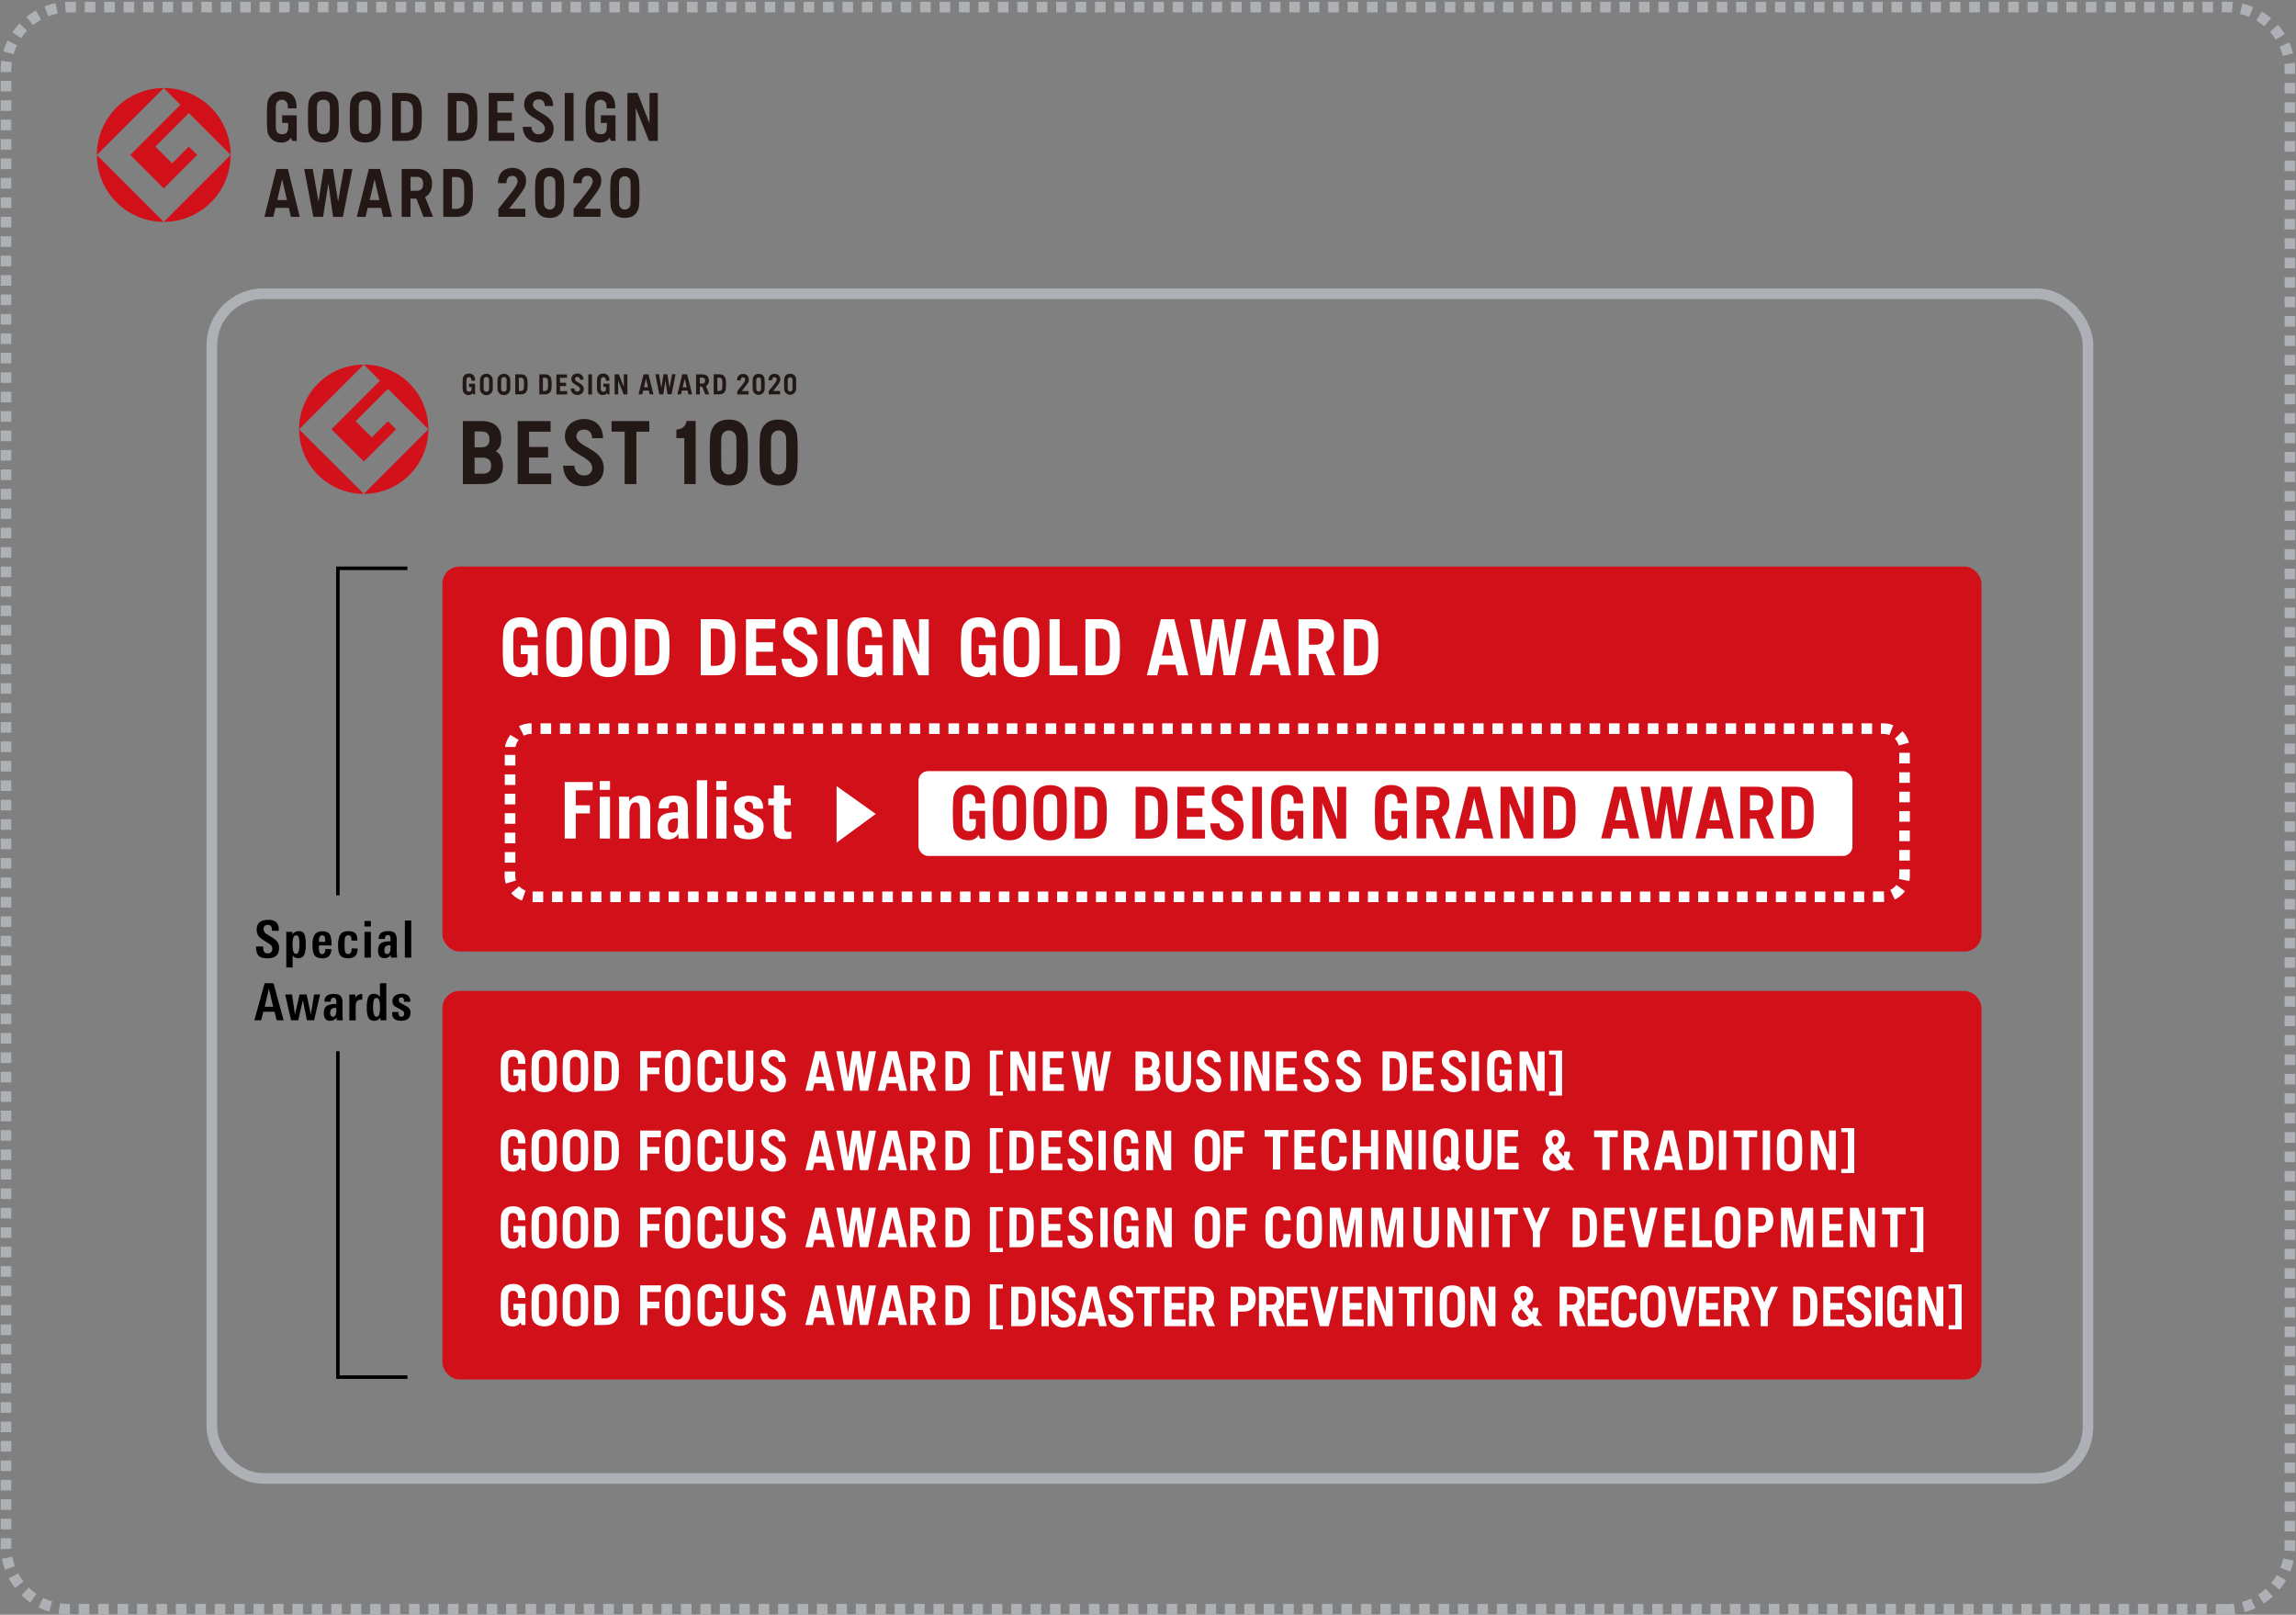 <svg xmlns="http://www.w3.org/2000/svg" viewBox="0 0 1300 914"><rect x="0" y="0" width="1300" height="914" fill="#808080" stroke="none"/><defs><style>.cls-1,.cls-3{fill:none;stroke-miterlimit:10;}.cls-1{stroke:#adb1b5;stroke-width:6px;}.cls-2{fill:#d1101a;}.cls-3{stroke:#000;stroke-width:2px;}.cls-4{fill:#adb1b5;}.cls-5{fill:#fff;}.cls-6{fill:#231815;}.cls-7{fill:#d2111b;}.cls-8{fill:#221815;}</style></defs><g id="レイヤー_1" data-name="レイヤー 1"><rect class="cls-1" x="119.96" y="166.24" width="1062.28" height="670.64" rx="29.14"/><rect class="cls-2" x="250.5" y="320.69" width="871.41" height="217.9" rx="9.61"/><rect class="cls-2" x="250.5" y="560.92" width="871.41" height="219.92" rx="9.63"/><polyline class="cls-3" points="230.67 321.69 191.31 321.69 191.31 506.8"/><polyline class="cls-3" points="230.67 779.51 191.31 779.51 191.31 595.06"/><path class="cls-4" d="M1264.87,907.67a35,35,0,0,1-4.25.28h-6v6h6a37.91,37.91,0,0,0,5-.31l-.77-6Zm9.64-2.79a32.7,32.7,0,0,1-5.15,1.9l1.58,5.78a38.64,38.64,0,0,0,6.1-2.24l-2.53-5.44Zm8.35-5.57a33,33,0,0,1-4.35,3.36l3.26,5a38.89,38.89,0,0,0,5.14-4l-4.05-4.42Zm6.29-7.83A32.74,32.74,0,0,1,1286,896l4.63,3.83a40.19,40.19,0,0,0,3.7-5.33l-5.19-3Zm3.64-9.36a33,33,0,0,1-1.63,5.25l5.56,2.25a38.25,38.25,0,0,0,1.93-6.21Zm.77-10.29V875c0,.87,0,1.73-.1,2.59l6,.46c.08-1,.12-2,.12-3v-3.18Zm0-11v6h6v-6Zm0-11v6h6v-6Zm0-11v6h6v-6Zm0-11v6h6v-6Zm0-11v6h6v-6Zm0-11v6h6v-6Zm0-11v6h6v-6Zm0-11v6h6v-6Zm0-11v6h6v-6Zm0-11v6h6v-6Zm0-11v6h6v-6Zm0-11v6h6v-6Zm0-11v6h6v-6Zm0-11v6h6v-6Zm0-11v6h6v-6Zm0-11v6h6v-6Zm0-11v6h6v-6Zm0-11v6h6v-6Zm0-11v6h6v-6Zm0-11v6h6v-6Zm0-11v6h6v-6Zm0-11v6h6v-6Zm0-11v6h6v-6Zm0-11v6h6v-6Zm0-11v6h6v-6Zm0-11v6h6v-6Zm0-11v6h6v-6Zm0-11v6h6v-6Zm0-11v6h6v-6Zm0-11v6h6v-6Zm0-11v6h6v-6Zm0-11v6h6v-6Zm0-11v6h6v-6Zm0-11v6h6v-6Zm0-11v6h6v-6Zm0-11v6h6v-6Zm0-11v6h6v-6Zm0-11v6h6v-6Zm0-11v6h6v-6Zm0-11v6h6v-6Zm0-11v6h6v-6Zm0-11v6h6v-6Zm0-11v6h6v-6Zm0-11v6h6v-6Zm0-11v6h6v-6Zm0-11v6h6v-6Zm0-11v6h6v-6Zm0-11v6h6v-6Zm0-11v6h6v-6Zm0-11v6h6v-6Zm0-11v6h6v-6Zm0-11v6h6v-6Zm0-11v6h6v-6Zm0-11v6h6v-6Zm0-11v6h6v-6Zm0-11v6h6v-6Zm0-11v6h6v-6Zm0-11v6h6v-6Zm0-11v6h6v-6Zm0-11v6h6v-6Zm0-11v6h6v-6Zm0-11v6h6v-6Zm0-11v6h6v-6Zm0-11v6h6v-6Zm0-11v6h6v-6Zm0-11v6h6v-6Zm0-11v6h6v-6Zm0-11v6h6v-6Zm0-11v6h6v-6Zm0-11v6h6v-6Zm0-11v6h6v-6Zm0-11v6h6v-6Zm0-11v6h6v-6Zm0-11v6h6v-6Zm0-11v6h6v-6Zm-.21-10.66a33.14,33.14,0,0,1,.21,3.75v1.91h6V39.93a40.36,40.36,0,0,0-.25-4.42Zm-2.64-9.68a32.73,32.73,0,0,1,1.81,5.18l5.81-1.49a38.67,38.67,0,0,0-2.15-6.13l-5.47,2.44Zm-5.45-8.43a32.94,32.94,0,0,1,3.29,4.4l5.09-3.19a39.53,39.53,0,0,0-3.9-5.19l-4.48,4Zm-7.73-6.41a33.61,33.61,0,0,1,4.46,3.21l3.89-4.57a38.91,38.91,0,0,0-5.27-3.79l-3.08,5.15Zm-9.3-3.78a32.75,32.75,0,0,1,5.21,1.71l2.34-5.53a38.06,38.06,0,0,0-6.17-2ZM1258,7h2.63c1.05,0,2.07,0,3.09.14l.55-6c-1.19-.11-2.41-.17-3.64-.17H1258V7Zm-11,0h6V1h-6Zm-11,0h6V1h-6Zm-11,0h6V1h-6Zm-11,0h6V1h-6Zm-11,0h6V1h-6Zm-11,0h6V1h-6Zm-11,0h6V1h-6Zm-11,0h6V1h-6Zm-11,0h6V1h-6Zm-11,0h6V1h-6Zm-11,0h6V1h-6Zm-11,0h6V1h-6Zm-11,0h6V1h-6Zm-11,0h6V1h-6Zm-11,0h6V1h-6Zm-11,0h6V1h-6Zm-11,0h6V1h-6Zm-11,0h6V1h-6Zm-11,0h6V1h-6Zm-11,0h6V1h-6Zm-11,0h6V1h-6Zm-11,0h6V1h-6Zm-11,0h6V1h-6ZM994,7h6V1h-6ZM983,7h6V1h-6ZM972,7h6V1h-6ZM961,7h6V1h-6ZM950,7h6V1h-6ZM939,7h6V1h-6ZM928,7h6V1h-6ZM917,7h6V1h-6ZM906,7h6V1h-6ZM895,7h6V1h-6ZM884,7h6V1h-6ZM873,7h6V1h-6ZM862,7h6V1h-6ZM851,7h6V1h-6ZM840,7h6V1h-6ZM829,7h6V1h-6ZM818,7h6V1h-6ZM807,7h6V1h-6ZM796,7h6V1h-6ZM785,7h6V1h-6ZM774,7h6V1h-6ZM763,7h6V1h-6ZM752,7h6V1h-6ZM741,7h6V1h-6ZM730,7h6V1h-6ZM719,7h6V1h-6ZM708,7h6V1h-6ZM697,7h6V1h-6ZM686,7h6V1h-6ZM675,7h6V1h-6ZM664,7h6V1h-6ZM653,7h6V1h-6ZM642,7h6V1h-6ZM631,7h6V1h-6ZM620,7h6V1h-6ZM609,7h6V1h-6ZM598,7h6V1h-6ZM587,7h6V1h-6ZM576,7h6V1h-6ZM565,7h6V1h-6ZM554,7h6V1h-6ZM543,7h6V1h-6ZM532,7h6V1h-6ZM521,7h6V1h-6ZM510,7h6V1h-6ZM499,7h6V1h-6ZM488,7h6V1h-6ZM477,7h6V1h-6ZM466,7h6V1h-6ZM455,7h6V1h-6ZM444,7h6V1h-6ZM433,7h6V1h-6ZM422,7h6V1h-6ZM411,7h6V1h-6ZM400,7h6V1h-6ZM389,7h6V1h-6ZM378,7h6V1h-6ZM367,7h6V1h-6ZM356,7h6V1h-6ZM345,7h6V1h-6ZM334,7h6V1h-6ZM323,7h6V1h-6ZM312,7h6V1h-6ZM301,7h6V1h-6ZM290,7h6V1h-6ZM279,7h6V1h-6ZM268,7h6V1h-6ZM257,7h6V1h-6ZM246,7h6V1h-6ZM235,7h6V1h-6ZM224,7h6V1h-6ZM213,7h6V1h-6ZM202,7h6V1h-6ZM191,7h6V1h-6ZM180,7h6V1h-6ZM169,7h6V1h-6ZM158,7h6V1h-6ZM147,7h6V1h-6ZM136,7h6V1h-6ZM125,7h6V1h-6ZM114,7h6V1h-6ZM103,7h6V1h-6ZM92,7h6V1H92ZM81,7h6V1H81ZM70,7h6V1H70ZM59,7h6V1H59ZM48,7h6V1H48Zm-10.81.07C37.9,7,38.61,7,39.32,7H43V1H39.32c-.84,0-1.68,0-2.51.08l.38,6Zm-9.8,2.16a33.22,33.22,0,0,1,5.26-1.56L31.45,1.8a39.22,39.22,0,0,0-6.23,1.83l2.17,5.6Zm-8.68,5a33,33,0,0,1,4.55-3.07L20.32,5.94A39.2,39.2,0,0,0,15,9.57Zm-6.79,7.41a33.1,33.1,0,0,1,3.42-4.3L11,13.25a39.58,39.58,0,0,0-4,5.07l5,3.34Zm-4.24,9.1a33.36,33.36,0,0,1,2-5.13L4.24,23a39.6,39.6,0,0,0-2.32,6.07l5.76,1.67Zm-1.29,10v-.86a33.23,33.23,0,0,1,.33-4.7L.78,34.38a39.2,39.2,0,0,0-.39,5.55v.86Zm0,11v-6h-6v6Zm0,11v-6h-6v6Zm0,11v-6h-6v6Zm0,11v-6h-6v6Zm0,11v-6h-6v6Zm0,11v-6h-6v6Zm0,11v-6h-6v6Zm0,11v-6h-6v6Zm0,11v-6h-6v6Zm0,11v-6h-6v6Zm0,11v-6h-6v6Zm0,11v-6h-6v6Zm0,11v-6h-6v6Zm0,11v-6h-6v6Zm0,11v-6h-6v6Zm0,11v-6h-6v6Zm0,11v-6h-6v6Zm0,11v-6h-6v6Zm0,11v-6h-6v6Zm0,11v-6h-6v6Zm0,11v-6h-6v6Zm0,11v-6h-6v6Zm0,11v-6h-6v6Zm0,11v-6h-6v6Zm0,11v-6h-6v6Zm0,11v-6h-6v6Zm0,11v-6h-6v6Zm0,11v-6h-6v6Zm0,11v-6h-6v6Zm0,11v-6h-6v6Zm0,11v-6h-6v6Zm0,11v-6h-6v6Zm0,11v-6h-6v6Zm0,11v-6h-6v6Zm0,11v-6h-6v6Zm0,11v-6h-6v6Zm0,11v-6h-6v6Zm0,11v-6h-6v6Zm0,11v-6h-6v6Zm0,11v-6h-6v6Zm0,11v-6h-6v6Zm0,11v-6h-6v6Zm0,11v-6h-6v6Zm0,11v-6h-6v6Zm0,11v-6h-6v6Zm0,11v-6h-6v6Zm0,11v-6h-6v6Zm0,11v-6h-6v6Zm0,11v-6h-6v6Zm0,11v-6h-6v6Zm0,11v-6h-6v6Zm0,11v-6h-6v6Zm0,11v-6h-6v6Zm0,11v-6h-6v6Zm0,11v-6h-6v6Zm0,11v-6h-6v6Zm0,11v-6h-6v6Zm0,11v-6h-6v6Zm0,11v-6h-6v6Zm0,11v-6h-6v6Zm0,11v-6h-6v6Zm0,11v-6h-6v6Zm0,11v-6h-6v6Zm0,11v-6h-6v6Zm0,11v-6h-6v6Zm0,11v-6h-6v6Zm0,11v-6h-6v6Zm0,11v-6h-6v6Zm0,11v-6h-6v6Zm0,11v-6h-6v6Zm0,11v-6h-6v6Zm0,11v-6h-6v6Zm0,11v-6h-6v6Zm0,11v-6h-6v6Zm0,11v-6h-6v6Zm0,10.85c0-.54,0-1.08,0-1.63v-4.22h-6V875c0,.64,0,1.28,0,1.92l6-.29Zm2,9.83A32.2,32.2,0,0,1,7,881.19l-5.9,1.11a39.36,39.36,0,0,0,1.74,6.26l5.63-2.09Zm4.89,8.76a33.28,33.28,0,0,1-3-4.59l-5.27,2.85a39.23,39.23,0,0,0,3.54,5.43l4.74-3.69Zm7.3,6.9a33,33,0,0,1-4.25-3.49L12.21,903a40.49,40.49,0,0,0,5,4.12l3.41-4.94Zm9,4.38a32.34,32.34,0,0,1-5.1-2l-2.69,5.37a39.09,39.09,0,0,0,6,2.41l1.76-5.73Zm10,1.44h-.31a34.31,34.31,0,0,1-5.2-.41l-.94,5.92a39,39,0,0,0,6.14.48h.31v-6Zm11,0h-6v6h6Zm11,0h-6v6h6Zm11,0h-6v6h6Zm11,0h-6v6h6Zm11,0h-6v6h6Zm11,0h-6v6h6Zm11,0h-6v6h6Zm11,0h-6v6h6Zm11,0h-6v6h6Zm11,0h-6v6h6Zm11,0h-6v6h6Zm11,0h-6v6h6Zm11,0h-6v6h6Zm11,0h-6v6h6Zm11,0h-6v6h6Zm11,0h-6v6h6Zm11,0h-6v6h6Zm11,0h-6v6h6Zm11,0h-6v6h6Zm11,0h-6v6h6Zm11,0h-6v6h6Zm11,0h-6v6h6Zm11,0h-6v6h6Zm11,0h-6v6h6Zm11,0h-6v6h6Zm11,0h-6v6h6Zm11,0h-6v6h6Zm11,0h-6v6h6Zm11,0h-6v6h6Zm11,0h-6v6h6Zm11,0h-6v6h6Zm11,0h-6v6h6Zm11,0h-6v6h6Zm11,0h-6v6h6Zm11,0h-6v6h6Zm11,0h-6v6h6Zm11,0h-6v6h6Zm11,0h-6v6h6Zm11,0h-6v6h6Zm11,0h-6v6h6Zm11,0h-6v6h6Zm11,0h-6v6h6Zm11,0h-6v6h6Zm11,0h-6v6h6Zm11,0h-6v6h6Zm11,0h-6v6h6Zm11,0h-6v6h6Zm11,0h-6v6h6Zm11,0h-6v6h6Zm11,0h-6v6h6Zm11,0h-6v6h6Zm11,0h-6v6h6Zm11,0h-6v6h6Zm11,0h-6v6h6Zm11,0h-6v6h6Zm11,0h-6v6h6Zm11,0h-6v6h6Zm11,0h-6v6h6Zm11,0h-6v6h6Zm11,0h-6v6h6Zm11,0h-6v6h6Zm11,0h-6v6h6Zm11,0h-6v6h6Zm11,0h-6v6h6Zm11,0h-6v6h6Zm11,0h-6v6h6Zm11,0h-6v6h6Zm11,0h-6v6h6Zm11,0h-6v6h6Zm11,0h-6v6h6Zm11,0h-6v6h6Zm11,0h-6v6h6Zm11,0h-6v6h6Zm11,0h-6v6h6Zm11,0h-6v6h6Zm11,0h-6v6h6Zm11,0h-6v6h6Zm11,0h-6v6h6Zm11,0h-6v6h6Zm11,0h-6v6h6Zm11,0h-6v6h6Zm11,0h-6v6h6Zm11,0h-6v6h6Zm11,0h-6v6h6Zm11,0h-6v6h6Zm11,0h-6v6h6Zm11,0h-6v6h6Zm11,0h-6v6h6Zm11,0h-6v6h6Zm11,0h-6v6h6Zm11,0h-6v6h6Zm11,0h-6v6h6Zm11,0h-6v6h6Zm11,0h-6v6h6Zm11,0h-6v6h6Zm11,0h-6v6h6Zm11,0h-6v6h6Zm11,0h-6v6h6Zm11,0h-6v6h6Zm11,0h-6v6h6Zm11,0h-6v6h6Zm11,0h-6v6h6Zm11,0h-6v6h6Zm11,0h-6v6h6Zm11,0h-6v6h6Zm11,0h-6v6h6Zm11,0h-6v6h6Zm11,0h-6v6h6Zm11,0h-6v6h6Zm11,0h-6v6h6Z"/><path class="cls-5" d="M1066.69,504.58h-6.18v6h6.29l-.12-6Zm7-3.68a8.88,8.88,0,0,1-3.41,2.84l2.56,5.42a14.92,14.92,0,0,0,5.72-4.75l-4.87-3.51Zm1.67-8.77v3.59a8.76,8.76,0,0,1-.18,1.79l5.88,1.2a14.72,14.72,0,0,0,.3-3v-3.59Zm0-11v6h6v-6Zm0-11v6h6v-6Zm0-11v6h6v-6Zm0-11v6h6v-6Zm0-11v6h6v-6Zm0-11v6h6v-6Zm-2.5-8a8.87,8.87,0,0,1,2.19,3.85l5.8-1.57a14.85,14.85,0,0,0-3.69-6.46l-4.3,4.18Zm-7.86-2.68h1.5a8.94,8.94,0,0,1,3.28.62l2.21-5.57a14.78,14.78,0,0,0-5.49-1.05H1065v6Zm-11,0h6v-6h-6Zm-11,0h6v-6h-6Zm-11,0h6v-6h-6Zm-11,0h6v-6h-6Zm-11,0h6v-6h-6Zm-11,0h6v-6h-6Zm-11,0h6v-6h-6Zm-11,0h6v-6h-6Zm-11,0h6v-6h-6Zm-11,0h6v-6h-6Zm-11,0h6v-6h-6Zm-11,0h6v-6h-6Zm-11,0h6v-6h-6Zm-11,0h6v-6h-6Zm-11,0h6v-6h-6Zm-11,0h6v-6h-6Zm-11,0h6v-6h-6Zm-11,0h6v-6h-6Zm-11,0h6v-6h-6Zm-11,0h6v-6h-6Zm-11,0h6v-6h-6Zm-11,0h6v-6h-6Zm-11,0h6v-6h-6Zm-11,0h6v-6h-6Zm-11,0h6v-6h-6Zm-11,0h6v-6h-6Zm-11,0h6v-6h-6Zm-11,0h6v-6h-6Zm-11,0h6v-6h-6Zm-11,0h6v-6h-6Zm-11,0h6v-6h-6Zm-11,0h6v-6h-6Zm-11,0h6v-6h-6Zm-11,0h6v-6h-6Zm-11,0h6v-6h-6Zm-11,0h6v-6h-6Zm-11,0h6v-6h-6Zm-11,0h6v-6h-6Zm-11,0h6v-6h-6Zm-11,0h6v-6h-6Zm-11,0h6v-6h-6Zm-11,0h6v-6h-6Zm-11,0h6v-6h-6Zm-11,0h6v-6h-6Zm-11,0h6v-6h-6Zm-11,0h6v-6h-6Zm-11,0h6v-6h-6Zm-11,0h6v-6h-6Zm-11,0h6v-6h-6Zm-11,0h6v-6h-6Zm-11,0h6v-6h-6Zm-11,0h6v-6h-6Zm-11,0h6v-6h-6Zm-11,0h6v-6h-6Zm-11,0h6v-6h-6Zm-11,0h6v-6h-6Zm-11,0h6v-6h-6Zm-11,0h6v-6h-6Zm-11,0h6v-6h-6Zm-11,0h6v-6h-6Zm-11,0h6v-6h-6Zm-11,0h6v-6h-6Zm-11,0h6v-6h-6Zm-11,0h6v-6h-6Zm-11,0h6v-6h-6Zm-11,0h6v-6h-6Zm-11,0h6v-6h-6Zm-11,0h6v-6h-6Zm-11,0h6v-6h-6Zm-9.43,1a8.82,8.82,0,0,1,4-1H301v-6h-.38a14.78,14.78,0,0,0-6.78,1.63Zm-4.69,6.38a8.67,8.67,0,0,1,1.82-4L289,416a15,15,0,0,0-3.06,6.79Zm-.13,10.48v-6h-6v6Zm0,11v-6h-6v6Zm0,11v-6h-6v6Zm0,11v-6h-6v6Zm0,11v-6h-6v6Zm0,11v-6h-6v6Zm.38,10.07a8.89,8.89,0,0,1-.38-2.6v-2.47h-6v2.47a14.65,14.65,0,0,0,.65,4.36Zm5.47,5.74a8.85,8.85,0,0,1-3.66-2.5l-4.51,3.95a14.82,14.82,0,0,0,6.14,4.19l2-5.64Zm9.9.51h-6v6h6Zm11,0h-6v6h6Zm11,0h-6v6h6Zm11,0h-6v6h6Zm11,0h-6v6h6Zm11,0h-6v6h6Zm11,0h-6v6h6Zm11,0h-6v6h6Zm11,0h-6v6h6Zm11,0h-6v6h6Zm11,0h-6v6h6Zm11,0h-6v6h6Zm11,0h-6v6h6Zm11,0h-6v6h6Zm11,0h-6v6h6Zm11,0h-6v6h6Zm11,0h-6v6h6Zm11,0h-6v6h6Zm11,0h-6v6h6Zm11,0h-6v6h6Zm11,0h-6v6h6Zm11,0h-6v6h6Zm11,0h-6v6h6Zm11,0h-6v6h6Zm11,0h-6v6h6Zm11,0h-6v6h6Zm11,0h-6v6h6Zm11,0h-6v6h6Zm11,0h-6v6h6Zm11,0h-6v6h6Zm11,0h-6v6h6Zm11,0h-6v6h6Zm11,0h-6v6h6Zm11,0h-6v6h6Zm11,0h-6v6h6Zm11,0h-6v6h6Zm11,0h-6v6h6Zm11,0h-6v6h6Zm11,0h-6v6h6Zm11,0h-6v6h6Zm11,0h-6v6h6Zm11,0h-6v6h6Zm11,0h-6v6h6Zm11,0h-6v6h6Zm11,0h-6v6h6Zm11,0h-6v6h6Zm11,0h-6v6h6Zm11,0h-6v6h6Zm11,0h-6v6h6Zm11,0h-6v6h6Zm11,0h-6v6h6Zm11,0h-6v6h6Zm11,0h-6v6h6Zm11,0h-6v6h6Zm11,0h-6v6h6Zm11,0h-6v6h6Zm11,0h-6v6h6Zm11,0h-6v6h6Zm11,0h-6v6h6Zm11,0h-6v6h6Zm11,0h-6v6h6Zm11,0h-6v6h6Zm11,0h-6v6h6Zm11,0h-6v6h6Zm11,0h-6v6h6Zm11,0h-6v6h6Zm11,0h-6v6h6Zm11,0h-6v6h6Zm11,0h-6v6h6Z"/><rect class="cls-5" x="520.05" y="436.5" width="528.81" height="48" rx="5.42"/><polygon class="cls-5" points="495.86 460.73 473.67 477 473.67 444.96 495.86 460.73"/><path class="cls-5" d="M564.08,597v20.8h3.75v2.34h-7.36V594.67h7.36V597Z"/><path class="cls-5" d="M877.1,594.67h7.35v25.48H877.1v-2.34h3.74V597H877.1Z"/><path class="cls-5" d="M564.08,640.89v20.8h3.75V664h-7.36V638.55h7.36v2.34Z"/><path class="cls-5" d="M1042.52,638.55h7.36V664h-7.36v-2.34h3.75v-20.8h-3.75Z"/><path class="cls-5" d="M564.08,685.6v20.8h3.75v2.34h-7.36V683.26h7.36v2.34Z"/><path class="cls-5" d="M1081.66,683.26H1089v25.48h-7.36V706.4h3.74V685.6h-3.74Z"/><path class="cls-5" d="M564.08,729.33v20.8h3.75v2.34h-7.36V727h7.36v2.34Z"/><path class="cls-5" d="M1103.33,727h7.36v25.48h-7.36v-2.34h3.74v-20.8h-3.74Z"/><path class="cls-5" d="M978.31,682.87c-4.67,0-6.57,2.77-7,5.42a110.94,110.94,0,0,0,0,13c.41,2.64,2.31,5.42,7,5.42s6.58-2.78,7-5.42a110.94,110.94,0,0,0,0-13C984.89,685.64,983,682.87,978.31,682.87Zm2.91,17.75a3,3,0,0,1-5.81,0c-.11-.75-.12-2.91-.12-5.84s0-5.09.12-5.84a3,3,0,0,1,5.81,0c.11.75.12,2.91.12,5.84S981.33,699.87,981.22,700.62Z"/><polygon class="cls-5" points="1035.81 696.58 1042.56 696.58 1042.56 692.8 1035.81 692.8 1035.81 687.39 1043.44 687.39 1043.44 683.62 1031.77 683.62 1031.77 705.94 1043.69 705.94 1043.69 702.17 1035.81 702.17 1035.81 696.58"/><polygon class="cls-5" points="912.24 696.58 918.99 696.58 918.99 692.8 912.24 692.8 912.24 687.39 919.88 687.39 919.88 683.62 908.2 683.62 908.2 705.94 920.12 705.94 920.12 702.17 912.24 702.17 912.24 696.58"/><polygon class="cls-5" points="946.54 696.58 953.29 696.58 953.29 692.8 946.54 692.8 946.54 687.39 954.18 687.39 954.18 683.62 942.51 683.62 942.51 705.94 954.43 705.94 954.43 702.17 946.54 702.17 946.54 696.58"/><polygon class="cls-5" points="1057.71 697.76 1052.16 683.62 1047.43 683.62 1047.43 705.94 1051.33 705.94 1051.33 690.62 1057.46 705.94 1061.6 705.94 1061.6 683.62 1057.71 683.62 1057.71 697.76"/><path class="cls-5" d="M896.37,683.62h-5.93v22.32h5.93c3.51,0,5.73-1.18,6.77-3.45.85-1.88,1.06-3.29,1.06-7.71s-.21-5.84-1.06-7.71C902.1,684.81,899.88,683.62,896.37,683.62Zm3.41,16.44c-.36,1-1.1,2.12-3.59,2.12h-1.72V687.39l1.72,0c2.49,0,3.23,1.13,3.59,2.13s.39,2.26.39,5.28S900.16,699,899.78,700.06Z"/><polygon class="cls-5" points="1065.63 687.39 1070.28 687.39 1070.28 705.94 1074.43 705.94 1074.43 687.39 1079.02 687.39 1079.02 683.62 1065.63 683.62 1065.63 687.39"/><polygon class="cls-5" points="962.2 683.62 958.16 683.62 958.16 705.94 969.28 705.94 969.28 702.17 962.2 702.17 962.2 683.62"/><polygon class="cls-5" points="1020.63 683.62 1017.53 699.15 1017.53 699.18 1017.52 699.15 1017.52 699.18 1017.52 699.15 1014.41 683.62 1012.1 683.62 1008.41 683.62 1008.41 705.94 1012.1 705.94 1012.1 689.2 1015.63 705.94 1019.42 705.94 1022.94 689.24 1022.94 705.94 1026.63 705.94 1026.63 683.62 1022.94 683.62 1020.63 683.62"/><path class="cls-5" d="M997,683.62h-7.11v22.32h4.14v-8.21h3c4.6,0,7.06-2.59,7.06-7.05S1001.63,683.62,997,683.62Zm-.2,10.45h-2.77V687.3h2.77c2.24,0,3.09,1.27,3.09,3.38S999.07,694.07,996.83,694.07Z"/><polygon class="cls-5" points="934.32 683.61 930.47 699.37 926.63 683.61 922.48 683.61 927.93 705.95 928.87 705.95 932.08 705.95 933.02 705.95 938.47 683.61 934.32 683.61"/><path class="cls-5" d="M683.62,682.87c-4.67,0-6.57,2.77-7,5.42a110.94,110.94,0,0,0,0,13c.41,2.64,2.31,5.42,7,5.42s6.57-2.78,7-5.42a105.4,105.4,0,0,0,0-13C690.19,685.64,688.3,682.87,683.62,682.87Zm2.91,17.74a3,3,0,0,1-5.82,0c-.11-.74-.12-2.9-.12-5.83s0-5.09.12-5.84a3,3,0,0,1,5.82,0c.11.75.12,2.91.12,5.84S686.64,699.87,686.53,700.61Z"/><polygon class="cls-5" points="694.25 705.94 698.28 705.94 698.28 696.58 705.03 696.58 705.03 692.8 698.28 692.8 698.28 687.39 705.92 687.39 705.92 683.62 694.25 683.62 694.25 705.94"/><path class="cls-5" d="M637.85,697.53h2.83c0,1.47,0,2.58-.08,3.09-.24,1.59-1.23,2.18-2.77,2.18a2.52,2.52,0,0,1-2.8-2.18c-.13-.75-.13-2.91-.13-5.84s0-5.09.13-5.83a2.76,2.76,0,0,1,5.4,0c0,.31.09,1.12.1,1.82h4a19.64,19.64,0,0,0-.14-2.49c-.4-2.56-2-5.41-6.62-5.41s-6.46,2.77-6.87,5.41a105.4,105.4,0,0,0,0,13,6.21,6.21,0,0,0,6.55,5.41,4.93,4.93,0,0,0,4.42-2.25l.57,1.52h2.16V694h-6.79Z"/><polygon class="cls-5" points="594.45 608.12 601.2 608.12 601.2 604.34 594.45 604.34 594.45 598.93 602.09 598.93 602.09 595.15 590.42 595.15 590.42 617.48 602.34 617.48 602.34 613.71 594.45 613.71 594.45 608.12"/><rect class="cls-5" x="623.03" y="683.61" width="4.15" height="22.33"/><rect class="cls-5" x="838.84" y="683.61" width="4.15" height="22.33"/><polygon class="cls-5" points="659.57 697.77 654.02 683.62 649.29 683.62 649.29 705.94 653.19 705.94 653.19 690.62 659.32 705.94 663.46 705.94 663.46 683.62 659.57 683.62 659.57 697.77"/><polygon class="cls-5" points="829.82 697.77 824.27 683.62 819.54 683.62 819.54 705.94 823.44 705.94 823.44 690.62 829.57 705.94 833.71 705.94 833.71 683.62 829.82 683.62 829.82 697.77"/><path class="cls-5" d="M577.5,683.61h-5.93V706h5.93c3.5,0,5.73-1.19,6.76-3.46.86-1.88,1.07-3.29,1.07-7.71s-.21-5.84-1.07-7.71C583.23,684.81,581,683.61,577.5,683.61Zm3.41,16.45c-.36,1-1.09,2.12-3.6,2.12H575.6V687.39l1.71,0c2.51,0,3.24,1.13,3.6,2.13s.38,2.26.38,5.28S581.28,699,580.91,700.06Z"/><path class="cls-5" d="M609.22,689a2.41,2.41,0,0,1,2.7-2.41,2.75,2.75,0,0,1,2.84,3.07h3.88c-.06-4.95-3.47-6.8-6.72-6.8-3.42,0-6.79,2.1-6.79,6.14,0,6.47,9.67,6.69,9.67,11.21,0,1.7-1.27,2.64-3,2.64s-3.17-1.19-3.35-3.47h-4a7,7,0,0,0,7.32,7.28c3.44,0,7.06-1.82,7.06-6.45C618.89,693.3,609.22,692.88,609.22,689Z"/><path class="cls-5" d="M741.31,682.87c-4.67,0-6.57,2.78-7,5.42a110.94,110.94,0,0,0,0,13c.41,2.64,2.31,5.42,7,5.42s6.57-2.78,7-5.42a105.4,105.4,0,0,0,0-13C747.88,685.65,746,682.87,741.31,682.87Zm2.9,17.74a3,3,0,0,1-5.81,0c-.11-.74-.12-2.9-.12-5.84s0-5.08.12-5.82a3,3,0,0,1,5.81,0c.12.74.13,2.9.13,5.82S744.33,699.87,744.21,700.61Z"/><polygon class="cls-5" points="765.15 683.63 762.05 699.15 762.05 699.19 762.04 699.15 762.04 699.19 762.04 699.15 762.04 699.19 762.03 699.15 758.93 683.63 756.62 683.63 752.92 683.63 752.92 705.93 756.62 705.93 756.62 689.21 760.15 705.93 763.94 705.93 767.46 689.25 767.46 705.93 771.15 705.93 771.15 683.63 767.46 683.63 765.15 683.63"/><polygon class="cls-5" points="788.51 683.63 785.41 699.15 785.4 699.19 785.4 699.15 785.4 699.19 785.39 699.15 782.29 683.63 779.98 683.63 776.29 683.63 776.29 705.93 779.98 705.93 779.98 689.21 783.51 705.93 787.3 705.93 790.82 689.25 790.82 705.93 794.51 705.93 794.51 683.63 790.82 683.63 788.51 683.63"/><path class="cls-5" d="M723.65,686.76a2.61,2.61,0,0,1,2.9,2.19,11,11,0,0,1,.14,1.82h4.1a17.37,17.37,0,0,0-.16-2.48c-.41-2.64-2.3-5.42-7-5.42s-6.57,2.78-7,5.42a105.4,105.4,0,0,0,0,13c.41,2.64,2.31,5.42,7,5.42s6.57-2.78,7-5.42a19.66,19.66,0,0,0,.16-2.76h-4.1a14.15,14.15,0,0,1-.14,2.1,3,3,0,0,1-5.8,0c-.12-.74-.13-2.9-.13-5.84s0-5.08.13-5.82A2.61,2.61,0,0,1,723.65,686.76Z"/><path class="cls-5" d="M810.55,694.42c0,2.93,0,5.07-.13,5.82a3,3,0,0,1-5.8,0c-.12-.75-.12-2.89-.12-5.82V683.25h-4.15v11.17a54.52,54.52,0,0,0,.2,6.47c.41,2.65,2.3,5.42,7,5.42s6.57-2.77,7-5.42a54.52,54.52,0,0,0,.2-6.47V683.25h-4.15Z"/><polygon class="cls-5" points="846.03 687.38 850.67 687.38 850.67 705.93 854.82 705.93 854.82 687.38 859.41 687.38 859.41 683.63 846.03 683.63 846.03 687.38"/><polygon class="cls-5" points="873.64 683.63 869.91 692.52 866.18 683.63 862.15 683.63 867.89 697.16 867.89 705.93 871.92 705.93 871.92 697.16 877.66 683.63 873.64 683.63"/><path class="cls-5" d="M683.62,639.29c-4.67,0-6.57,2.77-7,5.42a110.94,110.94,0,0,0,0,13c.41,2.64,2.31,5.42,7,5.42s6.57-2.78,7-5.42a105.4,105.4,0,0,0,0-13C690.19,642.06,688.3,639.29,683.62,639.29ZM686.53,657a3,3,0,0,1-5.82,0c-.11-.74-.12-2.9-.12-5.83s0-5.09.12-5.84a3,3,0,0,1,5.82,0c.11.75.12,2.91.12,5.84S686.64,656.29,686.53,657Z"/><polygon class="cls-5" points="692.78 662.36 696.81 662.36 696.81 653 703.56 653 703.56 649.22 696.81 649.22 696.81 643.81 704.45 643.81 704.45 640.04 692.78 640.04 692.78 662.36"/><path class="cls-5" d="M637.85,654h2.83c0,1.47,0,2.58-.08,3.09-.24,1.59-1.23,2.18-2.77,2.18A2.52,2.52,0,0,1,635,657c-.13-.75-.13-2.91-.13-5.84s0-5.09.13-5.83a2.76,2.76,0,0,1,5.4,0c0,.31.09,1.12.1,1.82h4a19.64,19.64,0,0,0-.14-2.49c-.4-2.56-2-5.41-6.62-5.41s-6.46,2.77-6.87,5.41a105.4,105.4,0,0,0,0,13,6.21,6.21,0,0,0,6.55,5.41,4.93,4.93,0,0,0,4.42-2.25l.57,1.52h2.16V650.43h-6.79Z"/><polygon class="cls-5" points="593.64 696.58 600.38 696.58 600.38 692.8 593.64 692.8 593.64 687.39 601.28 687.39 601.28 683.62 589.6 683.62 589.6 705.94 601.52 705.94 601.52 702.17 593.64 702.17 593.64 696.58"/><rect class="cls-5" x="621.96" y="640.03" width="4.15" height="22.33"/><polygon class="cls-5" points="659.26 654.19 653.71 640.03 648.98 640.03 648.98 662.36 652.88 662.36 652.88 647.04 659.01 662.36 663.15 662.36 663.15 640.03 659.26 640.03 659.26 654.19"/><path class="cls-5" d="M578.49,728.34h-5.93v22.33h5.93c3.5,0,5.73-1.19,6.76-3.46.86-1.88,1.07-3.29,1.07-7.7s-.21-5.84-1.07-7.72C584.22,729.53,582,728.34,578.49,728.34Zm3.41,16.44c-.36,1-1.1,2.12-3.6,2.12h-1.71V732.11l1.71,0c2.5,0,3.24,1.13,3.6,2.13s.38,2.27.38,5.29S582.27,743.76,581.9,744.78Z"/><path class="cls-5" d="M609.22,645.43a2.41,2.41,0,0,1,2.7-2.4,2.75,2.75,0,0,1,2.84,3.07h3.88c-.06-5-3.47-6.8-6.72-6.8-3.42,0-6.79,2.1-6.79,6.13,0,6.48,9.67,6.7,9.67,11.22,0,1.69-1.27,2.64-3,2.64s-3.17-1.19-3.35-3.47h-4a7,7,0,0,0,7.32,7.28c3.44,0,7.06-1.83,7.06-6.45C618.89,649.72,609.22,649.3,609.22,645.43Z"/><polygon class="cls-5" points="716.05 643.42 720.7 643.42 720.7 661.98 724.85 661.98 724.85 643.42 729.44 643.42 729.44 639.65 716.05 639.65 716.05 643.42"/><polygon class="cls-5" points="902.58 643.68 907.23 643.68 907.23 662.23 911.38 662.23 911.38 643.68 915.97 643.68 915.97 639.91 902.58 639.91 902.58 643.68"/><path class="cls-5" d="M887.8,657.73a11.49,11.49,0,0,0,1.1-5.87h-3.26a8.42,8.42,0,0,1-.3,2.77l-2.89-3.72c1.79-1.24,3.56-2.94,3.56-6a5.48,5.48,0,1,0-11,.13,6.87,6.87,0,0,0,2,4.76c-2.21,1.65-3.52,3.69-3.52,6.21a6.59,6.59,0,0,0,6.69,6.82,7.53,7.53,0,0,0,5.38-2.12l1.18,1.56h4.56Zm-7.29-14.83c1.13,0,1.86.86,1.86,2.2,0,1.63-1,2.32-2.14,3a5.08,5.08,0,0,1-1.58-3.13A1.88,1.88,0,0,1,880.51,642.9Zm-.06,16.19a3.22,3.22,0,0,1-3.15-3.29c0-1.44.73-2.28,2-3.19.68.88,3.35,4.37,4,5.25A3.73,3.73,0,0,1,880.45,659.09Z"/><polygon class="cls-5" points="981.54 643.68 986.19 643.68 986.19 662.23 990.34 662.23 990.34 643.68 994.92 643.68 994.92 639.91 981.54 639.91 981.54 643.68"/><path class="cls-5" d="M840.16,650.45c0,2.93,0,5.09-.13,5.83a3,3,0,0,1-5.81,0c-.11-.74-.12-2.9-.12-5.83V639.28H830v11.17a54.71,54.71,0,0,0,.2,6.48c.41,2.65,2.31,5.42,7,5.42s6.57-2.77,7-5.42a55.24,55.24,0,0,0,.19-6.48V639.28h-4.14Z"/><polygon class="cls-5" points="736.89 652.61 743.64 652.61 743.64 648.84 736.89 648.84 736.89 643.42 744.53 643.42 744.53 639.65 732.86 639.65 732.86 661.98 744.78 661.98 744.78 658.2 736.89 658.2 736.89 652.61"/><polygon class="cls-5" points="851.95 652.61 858.7 652.61 858.7 648.84 851.95 648.84 851.95 643.42 859.59 643.42 859.59 639.65 847.91 639.65 847.91 661.98 859.84 661.98 859.84 658.2 851.95 658.2 851.95 652.61"/><path class="cls-5" d="M1020.24,644.58c-.42-2.64-2.31-5.41-7-5.41s-6.57,2.77-7,5.41a110.94,110.94,0,0,0,0,13c.41,2.64,2.31,5.41,7,5.41s6.57-2.77,7-5.41a110.94,110.94,0,0,0,0-13Zm-4.08,12.32a3,3,0,0,1-5.81,0c-.12-.74-.12-2.9-.12-5.83s0-5.09.12-5.83a3,3,0,0,1,5.81,0c.11.74.12,2.9.12,5.83S1016.27,656.16,1016.16,656.9Z"/><polygon class="cls-5" points="1035.55 654.05 1030 639.91 1025.28 639.91 1025.28 662.23 1029.17 662.23 1029.17 646.91 1035.3 662.23 1039.44 662.23 1039.44 639.91 1035.55 639.91 1035.55 654.05"/><polygon class="cls-5" points="795.43 653.8 789.89 639.65 785.16 639.65 785.16 661.98 789.06 661.98 789.06 646.66 795.19 661.98 799.33 661.98 799.33 639.65 795.43 639.65 795.43 653.8"/><path class="cls-5" d="M969,643.36c-1-2.27-3.26-3.45-6.76-3.45h-5.94v22.32h5.94c3.5,0,5.72-1.18,6.76-3.45.85-1.88,1.06-3.29,1.06-7.71S969.88,645.24,969,643.36Zm-3.36,13c-.36,1-1.1,2.13-3.59,2.13l-1.72,0V643.68h1.72c2.49,0,3.23,1.12,3.59,2.12s.39,2.26.39,5.28S966.05,655.32,965.67,656.35Z"/><rect class="cls-5" x="803.17" y="639.65" width="4.15" height="22.33"/><rect class="cls-5" x="973.23" y="639.91" width="4.15" height="22.33"/><rect class="cls-5" x="998.08" y="639.91" width="4.15" height="22.33"/><path class="cls-5" d="M942,639.91l-5.57,22.32h4.15l1-4.21h6.23l1,4.21h4.15l-5.57-22.32Zm.41,14.47,2.27-9.67,2.26,9.67Z"/><path class="cls-5" d="M933.56,646.82c0-4.45-2.45-6.91-7.06-6.91h-7.11v22.32h4.15v-8.5h2.77l3.29,8.5h4.47L930.33,653C932.45,651.9,933.56,649.81,933.56,646.82Zm-7.25,3.24h-2.77v-6.46h2.77c2.24,0,3.08,1.13,3.08,3.24S928.55,650.06,926.31,650.06Z"/><polygon class="cls-5" points="776.28 639.65 776.28 648.93 769.99 648.93 769.99 639.65 765.96 639.65 765.96 661.98 769.99 661.98 769.99 652.7 776.28 652.7 776.28 661.98 780.32 661.98 780.32 639.65 776.28 639.65"/><path class="cls-5" d="M758.29,656.65a3,3,0,0,1-5.81,0c-.11-.74-.12-2.9-.12-5.84s0-5.09.12-5.83a3,3,0,0,1,5.81,0,12.38,12.38,0,0,1,.14,1.83h4.1a17.26,17.26,0,0,0-.16-2.48c-.41-2.65-2.31-5.42-7-5.42s-6.57,2.77-7,5.42a110.77,110.77,0,0,0,0,13c.42,2.65,2.31,5.42,7,5.42s6.57-2.77,7-5.42a19.44,19.44,0,0,0,.16-2.74h-4.1A14.22,14.22,0,0,1,758.29,656.65Z"/><path class="cls-5" d="M827,660.31l-1.83-1.51a6.92,6.92,0,0,0,.47-1.68,105.24,105.24,0,0,0,0-13c-.41-2.65-2.31-5.42-7-5.42s-6.57,2.77-7,5.42a105.24,105.24,0,0,0,0,13c.41,2.65,2.31,5.42,7,5.42a7.8,7.8,0,0,0,4.37-1.15l1.83,1.51Zm-8.34-1.66a2.61,2.61,0,0,1-2.9-2.18c-.12-.74-.13-2.9-.13-5.84s0-5.09.13-5.83a3,3,0,0,1,5.81,0c.11.74.12,2.9.12,5.83,0,2.36,0,4.22-.07,5.24l-1.91-1.57-2.13,2.59,2,1.66A4,4,0,0,1,818.64,658.65Z"/><polygon class="cls-5" points="811.79 613.71 803.91 613.71 803.91 608.11 810.65 608.11 810.65 604.34 803.91 604.34 803.91 598.93 811.54 598.93 811.54 595.16 799.88 595.16 799.88 617.48 811.79 617.48 811.79 613.71"/><path class="cls-5" d="M795.51,614c.85-1.87,1.06-3.29,1.06-7.71s-.21-5.84-1.06-7.71c-1-2.27-3.27-3.45-6.77-3.45h-5.93v22.32h5.93C792.24,617.48,794.47,616.3,795.51,614Zm-8.67-.32V598.93l1.71,0c2.5,0,3.24,1.13,3.6,2.13s.39,2.26.39,5.28,0,4.25-.39,5.28-1.1,2.12-3.6,2.12Z"/><path class="cls-5" d="M848.75,618.23a5,5,0,0,0,4.43-2.25l.55,1.52h2.17V605.56h-6.79v3.53h2.83c0,1.46,0,2.57-.08,3.07-.25,1.6-1.23,2.19-2.77,2.19a2.53,2.53,0,0,1-2.81-2.19c-.11-.74-.13-2.9-.13-5.83s0-5.09.13-5.83a2.77,2.77,0,0,1,5.41,0c0,.32.08,1.13.1,1.83h4a17.94,17.94,0,0,0-.14-2.49c-.4-2.56-2-5.42-6.62-5.42s-6.45,2.78-6.87,5.42a110.94,110.94,0,0,0,0,13A6.22,6.22,0,0,0,848.75,618.23Z"/><polygon class="cls-5" points="864.28 602.16 870.41 617.48 874.55 617.48 874.55 595.16 870.66 595.16 870.66 609.3 865.11 595.16 860.39 595.16 860.39 617.48 864.28 617.48 864.28 602.16"/><rect class="cls-5" x="833.3" y="595.16" width="4.15" height="22.32"/><path class="cls-5" d="M820.48,600.56a2.41,2.41,0,0,1,2.7-2.41,2.75,2.75,0,0,1,2.84,3.07h3.89c-.06-5-3.47-6.8-6.73-6.8s-6.79,2.1-6.79,6.14c0,6.47,9.68,6.69,9.68,11.22,0,1.69-1.27,2.63-3,2.63s-3.17-1.19-3.35-3.47h-4c.16,5.12,3.85,7.28,7.32,7.28s7.06-1.83,7.06-6.44C830.15,604.84,820.48,604.41,820.48,600.56Z"/><polygon class="cls-5" points="601.52 658.59 593.63 658.59 593.63 652.99 600.38 652.99 600.38 649.22 593.63 649.22 593.63 643.81 601.27 643.81 601.27 640.04 589.6 640.04 589.6 662.36 601.52 662.36 601.52 658.59"/><polygon class="cls-5" points="575.93 602.16 582.06 617.48 586.2 617.48 586.2 595.15 582.3 595.15 582.3 609.3 576.76 595.15 572.04 595.15 572.04 617.48 575.93 617.48 575.93 602.16"/><polygon class="cls-5" points="615.42 617.48 617.86 601.94 620.06 617.48 624.62 617.48 629.09 595.16 625.08 595.16 622.42 610.35 620.04 595.16 615.68 595.16 613.3 610.35 610.62 595.16 606.64 595.16 610.9 617.48 615.42 617.48"/><path class="cls-5" d="M654.51,605.8c1.31-.77,2-2.1,2-4.27,0-4.14-2.45-6.37-7.06-6.37h-6.52v22.31H650c4.6,0,7.05-2.26,7.05-6.4C657.08,608.6,656.2,606.72,654.51,605.8Zm-5.26-7c2.23,0,3.08,1,3.08,2.82s-.85,2.81-3.08,2.81h-2.18v-5.62Zm.58,15h-2.76v-5.67h2.76c2.24,0,3.08,1,3.08,2.84S652.07,613.8,649.83,613.8Z"/><path class="cls-5" d="M742.79,600.56a2.41,2.41,0,0,1,2.7-2.41,2.75,2.75,0,0,1,2.83,3.07h3.89c-.06-5-3.47-6.8-6.72-6.8-3.41,0-6.78,2.1-6.78,6.14,0,6.46,9.66,6.68,9.66,11.21,0,1.68-1.27,2.62-3,2.62s-3.16-1.18-3.34-3.46h-4a7,7,0,0,0,7.31,7.28c3.44,0,7.06-1.83,7.06-6.44C752.45,604.83,742.79,604.41,742.79,600.56Z"/><path class="cls-5" d="M761,600.56a2.41,2.41,0,0,1,2.7-2.41,2.74,2.74,0,0,1,2.83,3.07h3.89c-.05-5-3.47-6.8-6.72-6.8-3.41,0-6.78,2.1-6.78,6.14,0,6.46,9.66,6.68,9.66,11.21,0,1.68-1.27,2.62-3,2.62s-3.17-1.18-3.35-3.46h-4a7,7,0,0,0,7.31,7.28c3.44,0,7.05-1.83,7.05-6.44C770.7,604.83,761,604.41,761,600.56Z"/><path class="cls-5" d="M670.18,606.32c0,2.93,0,5.08-.13,5.82a3,3,0,0,1-5.8,0c-.11-.74-.12-2.89-.12-5.82V595.16H660v11.16a54.71,54.71,0,0,0,.2,6.48c.41,2.64,2.31,5.41,7,5.41s6.57-2.77,7-5.41a55.24,55.24,0,0,0,.19-6.48V595.16h-4.14Z"/><polygon class="cls-5" points="726.54 608.11 733.28 608.11 733.28 604.34 726.54 604.34 726.54 598.93 734.17 598.93 734.17 595.16 722.51 595.16 722.51 617.47 734.42 617.47 734.42 613.7 726.54 613.7 726.54 608.11"/><polygon class="cls-5" points="714.87 609.29 709.33 595.16 704.6 595.16 704.6 617.47 708.49 617.47 708.49 602.16 714.62 617.47 718.76 617.47 718.76 595.16 714.87 595.16 714.87 609.29"/><rect class="cls-5" x="696.65" y="595.16" width="4.15" height="22.32"/><path class="cls-5" d="M681.83,600.55a2.41,2.41,0,0,1,2.7-2.4,2.75,2.75,0,0,1,2.84,3.07h3.89c-.06-5-3.47-6.81-6.73-6.81s-6.79,2.1-6.79,6.14c0,6.48,9.68,6.7,9.68,11.23,0,1.69-1.28,2.62-3,2.62s-3.17-1.19-3.35-3.46h-4c.16,5.12,3.85,7.28,7.32,7.28s7.06-1.83,7.06-6.44C691.5,604.84,681.83,604.41,681.83,600.55Z"/><path class="cls-5" d="M541.32,595.05h-6v22.36h6c3.5,0,5.73-1.19,6.77-3.46.85-1.87,1.07-3.3,1.07-7.72s-.22-5.85-1.07-7.72C547.05,596.24,544.82,595.05,541.32,595.05Zm3.41,16.47c-.37,1-1.11,2.13-3.6,2.13l-1.73,0v-14.8l1.73,0c2.49,0,3.23,1.13,3.6,2.13s.38,2.27.38,5.29S545.11,610.49,544.73,611.52Z"/><path class="cls-5" d="M529.61,602c0-4.46-2.46-6.92-7.07-6.92h-7.13v22.36h4.16v-8.52h2.77l3.3,8.52h4.48l-3.75-9.3C528.5,607.06,529.61,605,529.61,602Zm-7.27,3.24h-2.77v-6.47h2.77c2.25,0,3.09,1.13,3.09,3.24S524.59,605.21,522.34,605.21Z"/><path class="cls-5" d="M502.14,613.19h6.24l1,4.22h4.16L508,595.05h-5.37L497,617.41h4.16Zm3.12-13.33,2.27,9.69H503Z"/><polygon class="cls-5" points="482.32 617.41 484.76 601.85 486.96 617.41 491.53 617.41 496 595.05 491.99 595.05 489.33 610.27 486.95 595.05 482.57 595.05 480.19 610.27 477.5 595.05 473.52 595.05 477.79 617.41 482.32 617.41"/><path class="cls-5" d="M461.59,595.05,456,617.41h4.16l1-4.22h6.23l1,4.22h4.16l-5.59-22.36Zm.41,14.5,2.26-9.69,2.27,9.69Z"/><path class="cls-5" d="M308.17,594.25c-4.72,0-6.64,2.79-7.05,5.45a106.7,106.7,0,0,0,0,13.06c.41,2.66,2.33,5.46,7.05,5.46s6.63-2.8,7-5.46a112.31,112.31,0,0,0,0-13.06C314.8,597,312.88,594.25,308.17,594.25Zm2.92,17.85a3,3,0,0,1-5.85,0c-.12-.74-.13-2.92-.13-5.86s0-5.13.13-5.88a3,3,0,0,1,5.85,0c.11.75.13,2.92.13,5.88S311.2,611.36,311.09,612.1Z"/><path class="cls-5" d="M290.31,618.22a5,5,0,0,0,4.45-2.27l.58,1.52h2.18v-12h-6.85V609h2.84c0,1.47,0,2.59-.07,3.09-.24,1.61-1.24,2.2-2.79,2.2a2.55,2.55,0,0,1-2.83-2.2c-.13-.74-.13-2.92-.13-5.86s0-5.13.13-5.88a2.45,2.45,0,0,1,2.74-2.2,2.49,2.49,0,0,1,2.71,2.21c.05.32.09,1.13.11,1.83h4.07a22.17,22.17,0,0,0-.14-2.5c-.41-2.59-2.05-5.45-6.69-5.45s-6.5,2.79-6.91,5.45a101.63,101.63,0,0,0,0,13.06A6.27,6.27,0,0,0,290.31,618.22Z"/><path class="cls-5" d="M325.81,618.22c4.71,0,6.63-2.79,7.05-5.45a112.48,112.48,0,0,0,0-13.07c-.42-2.66-2.34-5.46-7.05-5.46s-6.63,2.8-7.05,5.46a112.48,112.48,0,0,0,0,13.07C319.18,615.43,321.09,618.22,325.81,618.22Zm-2.93-17.87a3.06,3.06,0,0,1,5.86,0c.12.76.13,2.93.13,5.89s0,5.11-.13,5.87a3.05,3.05,0,0,1-5.86,0c-.12-.76-.14-2.93-.14-5.87S322.76,601.11,322.88,600.35Z"/><path class="cls-5" d="M349.33,614c.86-1.89,1.07-3.32,1.07-7.76s-.21-5.89-1.07-7.77c-1.05-2.28-3.29-3.48-6.82-3.48h-6v22.48h6C346,617.47,348.28,616.28,349.33,614Zm-8.75-.33V598.79h1.73c2.52,0,3.26,1.13,3.63,2.14s.39,2.28.39,5.32,0,4.28-.39,5.3-1.11,2.15-3.63,2.15Z"/><path class="cls-5" d="M319.52,349.45c-6.66,0-9.35,3.93-9.94,7.69a79.21,79.21,0,0,0-.28,9.23,78.72,78.72,0,0,0,.28,9.2c.59,3.75,3.28,7.69,9.94,7.69s9.36-3.94,9.94-7.69a82.2,82.2,0,0,0,.26-9.2,82.71,82.71,0,0,0-.26-9.23C328.88,353.38,326.17,349.45,319.52,349.45Zm4.13,25.19c-.32,2.14-2,3.1-4.13,3.1s-3.8-1-4.13-3.1c-.17-1.05-.18-4.12-.18-8.27s0-7.24.18-8.3c.33-2.15,2-3.1,4.13-3.1s3.81.95,4.13,3.1c.16,1.06.18,4.13.18,8.3S323.81,373.59,323.65,374.64Z"/><path class="cls-5" d="M294.33,383.26a7,7,0,0,0,6.28-3.2l.81,2.15h3.08V365.26h-9.66v5h4c0,2.06,0,3.65-.1,4.36-.35,2.26-1.75,3.1-3.94,3.1s-3.66-1-4-3.1c-.17-1.05-.17-4.13-.17-8.27s0-7.24.17-8.3c.34-2.15,1.78-3.1,3.88-3.1a3.52,3.52,0,0,1,3.82,3.11c.06.45.12,1.61.14,2.59h5.75a27.62,27.62,0,0,0-.2-3.53c-.58-3.65-2.88-7.69-9.43-7.69s-9.17,3.93-9.75,7.69a74.43,74.43,0,0,0-.29,9.23,74,74,0,0,0,.29,9.2C285.6,379.36,288.44,383.26,294.33,383.26Z"/><path class="cls-5" d="M344.42,383.27c6.64,0,9.35-3.94,9.93-7.69a79,79,0,0,0,.28-9.21,79.3,79.3,0,0,0-.28-9.23c-.58-3.75-3.29-7.69-9.93-7.69s-9.35,3.94-9.95,7.69a82.22,82.22,0,0,0-.27,9.23,81.92,81.92,0,0,0,.27,9.21C335.07,379.33,337.76,383.27,344.42,383.27Zm-4.14-25.21c.34-2.14,2-3.09,4.14-3.09s3.79.95,4.13,3.09c.16,1.07.18,4.14.18,8.31s0,7.21-.18,8.28c-.34,2.14-2,3.1-4.13,3.1s-3.8-1-4.14-3.1c-.17-1.07-.19-4.13-.19-8.28S340.11,359.13,340.28,358.06Z"/><path class="cls-5" d="M377.59,377.31c1.21-2.66,1.52-4.68,1.52-10.95s-.31-8.3-1.52-11c-1.48-3.21-4.64-4.9-9.62-4.9h-8.45v31.71H368C373,382.21,376.11,380.53,377.59,377.31Zm-12.34-.45v-21h2.44c3.55,0,4.6,1.6,5.12,3s.55,3.21.55,7.5,0,6-.55,7.49-1.57,3-5.12,3Z"/><polygon class="cls-5" points="362.46 617.46 366.52 617.46 366.52 608.04 373.31 608.04 373.31 604.24 366.52 604.24 366.52 598.79 374.21 598.79 374.21 595 362.46 595 362.46 617.46"/><path class="cls-5" d="M390.7,599.7c-.41-2.66-2.32-5.45-7-5.45s-6.61,2.79-7,5.45a112.31,112.31,0,0,0,0,13.06c.42,2.66,2.33,5.45,7,5.45s6.61-2.79,7-5.45a106.7,106.7,0,0,0,0-13.06Zm-4.1,12.4a3,3,0,0,1-5.84,0c-.12-.74-.13-2.92-.13-5.87s0-5.12.13-5.87a3,3,0,0,1,5.84,0c.12.75.13,2.92.13,5.87S386.72,611.36,386.6,612.1Z"/><path class="cls-5" d="M405,612.1a3,3,0,0,1-5.84,0c-.12-.74-.13-2.92-.13-5.87s0-5.12.13-5.87a3,3,0,0,1,5.84,0,11.27,11.27,0,0,1,.14,1.84h4.13a17.68,17.68,0,0,0-.16-2.5c-.42-2.66-2.33-5.45-7-5.45s-6.61,2.79-7,5.45a112.31,112.31,0,0,0,0,13.06c.42,2.66,2.33,5.45,7,5.45s6.61-2.79,7-5.45a19.76,19.76,0,0,0,.16-2.76H405.1A14.27,14.27,0,0,1,405,612.1Z"/><path class="cls-5" d="M422.41,605.86c0,2.95,0,5.13-.12,5.87a3,3,0,0,1-5.84,0c-.12-.74-.13-2.92-.13-5.87V594.62h-4.17v11.24a56.11,56.11,0,0,0,.19,6.53c.42,2.66,2.33,5.45,7,5.45s6.61-2.79,7-5.45a55.58,55.58,0,0,0,.2-6.53V594.62h-4.18Z"/><path class="cls-5" d="M437.84,614.37c-1.72,0-3.2-1.19-3.38-3.49h-4a7.11,7.11,0,0,0,7.39,7.34c3.47,0,7.13-1.85,7.13-6.5,0-7-9.76-7.41-9.76-11.29a2.42,2.42,0,0,1,2.71-2.42,2.77,2.77,0,0,1,2.87,3.09h3.93c-.06-5-3.51-6.86-6.8-6.86s-6.83,2.13-6.83,6.19c0,6.52,9.74,6.75,9.74,11.29C440.83,613.43,439.56,614.37,437.84,614.37Z"/><path class="cls-5" d="M541.32,640h-6v22.36h6c3.5,0,5.73-1.19,6.77-3.47.85-1.87,1.07-3.29,1.07-7.72s-.22-5.84-1.07-7.72C547.05,641.2,544.82,640,541.32,640Zm3.41,16.46c-.37,1-1.11,2.13-3.6,2.13H539.4V643.79l1.73,0c2.49,0,3.23,1.13,3.6,2.14s.38,2.26.38,5.28S545.11,655.45,544.73,656.48Z"/><path class="cls-5" d="M529.61,646.93c0-4.46-2.46-6.91-7.07-6.91h-7.13v22.36h4.16v-8.52h2.77l3.3,8.52h4.48l-3.75-9.31C528.5,652,529.61,649.94,529.61,646.93Zm-7.27,3.25h-2.77V643.7h2.77c2.25,0,3.09,1.13,3.09,3.24S524.59,650.18,522.34,650.18Z"/><path class="cls-5" d="M502.14,658.15h6.24l1,4.23h4.16L508,640h-5.37L497,662.38h4.16Zm3.12-13.33,2.27,9.69H503Z"/><polygon class="cls-5" points="482.32 662.38 484.76 646.81 486.96 662.38 491.53 662.38 496 640.01 491.99 640.01 489.33 655.23 486.95 640.01 482.57 640.01 480.19 655.23 477.5 640.01 473.52 640.01 477.79 662.38 482.32 662.38"/><path class="cls-5" d="M461.59,640,456,662.38h4.16l1-4.23h6.23l1,4.23h4.16L466.94,640Zm.41,14.49,2.26-9.69,2.27,9.69Z"/><path class="cls-5" d="M308.17,639.21c-4.72,0-6.64,2.79-7.05,5.46a106.54,106.54,0,0,0,0,13.05c.41,2.66,2.33,5.46,7.05,5.46s6.63-2.8,7-5.46a112.14,112.14,0,0,0,0-13.05C314.8,642,312.88,639.21,308.17,639.21Zm2.92,17.85a3,3,0,0,1-5.85,0c-.12-.74-.13-2.91-.13-5.86s0-5.12.13-5.88c.23-1.53,1.43-2.19,2.93-2.19a2.62,2.62,0,0,1,2.92,2.19c.11.76.13,2.93.13,5.88S311.2,656.32,311.09,657.06Z"/><path class="cls-5" d="M290.31,663.18a5,5,0,0,0,4.45-2.27l.58,1.52h2.18v-12h-6.85V654h2.84c0,1.46,0,2.58-.07,3.08-.24,1.61-1.24,2.21-2.79,2.21a2.55,2.55,0,0,1-2.83-2.21c-.13-.74-.13-2.92-.13-5.86s0-5.12.13-5.88a2.45,2.45,0,0,1,2.74-2.19,2.48,2.48,0,0,1,2.71,2.2c.05.32.09,1.14.11,1.84h4.07a21.88,21.88,0,0,0-.14-2.5c-.41-2.59-2.05-5.46-6.69-5.46s-6.5,2.79-6.91,5.46a101.48,101.48,0,0,0,0,13.05A6.26,6.26,0,0,0,290.31,663.18Z"/><path class="cls-5" d="M325.81,663.18c4.71,0,6.63-2.79,7.05-5.45a112.48,112.48,0,0,0,0-13.07c-.42-2.66-2.34-5.45-7.05-5.45s-6.63,2.79-7.05,5.45a112.48,112.48,0,0,0,0,13.07C319.18,660.39,321.09,663.18,325.81,663.18Zm-2.93-17.87a3.06,3.06,0,0,1,5.86,0c.12.76.13,2.94.13,5.89s0,5.12-.13,5.88a3.06,3.06,0,0,1-5.86,0c-.12-.76-.14-2.93-.14-5.88S322.76,646.07,322.88,645.31Z"/><path class="cls-5" d="M349.33,659c.86-1.88,1.07-3.32,1.07-7.76s-.21-5.89-1.07-7.77c-1.05-2.28-3.29-3.47-6.82-3.47h-6v22.48h6C346,662.44,348.28,661.25,349.33,659Zm-8.75-.32V643.75h1.73c2.52,0,3.26,1.13,3.63,2.14s.39,2.28.39,5.32,0,4.28-.39,5.31-1.11,2.14-3.63,2.14Z"/><polygon class="cls-5" points="362.46 662.43 366.52 662.43 366.52 653 373.31 653 373.31 649.21 366.52 649.21 366.52 643.76 374.21 643.76 374.21 639.96 362.46 639.96 362.46 662.43"/><path class="cls-5" d="M390.7,644.67c-.41-2.66-2.32-5.45-7-5.45s-6.61,2.79-7,5.45a112.31,112.31,0,0,0,0,13.06c.42,2.65,2.33,5.45,7,5.45s6.61-2.8,7-5.45a106.7,106.7,0,0,0,0-13.06Zm-4.1,12.4a3,3,0,0,1-5.84,0c-.12-.75-.13-2.92-.13-5.87s0-5.13.13-5.88a3,3,0,0,1,5.84,0c.12.75.13,2.93.13,5.88S386.72,656.32,386.6,657.07Z"/><path class="cls-5" d="M405,657.07a3,3,0,0,1-5.84,0c-.12-.75-.13-2.92-.13-5.87s0-5.13.13-5.88a3,3,0,0,1,5.84,0,11.31,11.31,0,0,1,.14,1.85h4.13a17.57,17.57,0,0,0-.16-2.5c-.42-2.66-2.33-5.45-7-5.45s-6.61,2.79-7,5.45a112.31,112.31,0,0,0,0,13.06c.42,2.66,2.33,5.45,7,5.45s6.61-2.79,7-5.45a19.92,19.92,0,0,0,.16-2.77H405.1A14.44,14.44,0,0,1,405,657.07Z"/><path class="cls-5" d="M422.41,650.83c0,2.95,0,5.12-.12,5.87a3,3,0,0,1-5.84,0c-.12-.75-.13-2.92-.13-5.87V639.59h-4.17v11.24a55.83,55.83,0,0,0,.19,6.52c.42,2.66,2.33,5.45,7,5.45s6.61-2.79,7-5.45a55.29,55.29,0,0,0,.2-6.52V639.59h-4.18Z"/><path class="cls-5" d="M437.84,659.33c-1.72,0-3.2-1.19-3.38-3.48h-4a7.1,7.1,0,0,0,7.39,7.33c3.47,0,7.13-1.85,7.13-6.49,0-7-9.76-7.41-9.76-11.3a2.43,2.43,0,0,1,2.71-2.42,2.78,2.78,0,0,1,2.87,3.1h3.93c-.06-5-3.51-6.86-6.8-6.86s-6.83,2.12-6.83,6.18c0,6.52,9.74,6.75,9.74,11.3C440.83,658.4,439.56,659.33,437.84,659.33Z"/><path class="cls-5" d="M541.32,683.6h-6V706h6c3.5,0,5.73-1.19,6.77-3.46.85-1.88,1.07-3.3,1.07-7.72s-.22-5.85-1.07-7.73C547.05,684.79,544.82,683.6,541.32,683.6Zm3.41,16.46c-.37,1-1.11,2.13-3.6,2.13H539.4V687.37h1.73c2.49,0,3.23,1.12,3.6,2.13s.38,2.27.38,5.29S545.11,699,544.73,700.06Z"/><path class="cls-5" d="M529.61,690.52c0-4.46-2.46-6.92-7.07-6.92h-7.13V706h4.16v-8.52h2.77l3.3,8.52h4.48l-3.75-9.3C528.5,695.61,529.61,693.52,529.61,690.52Zm-7.27,3.24h-2.77v-6.47h2.77c2.25,0,3.09,1.13,3.09,3.24S524.59,693.76,522.34,693.76Z"/><path class="cls-5" d="M502.14,701.74h6.24l1,4.22h4.16L508,683.6h-5.37L497,706h4.16Zm3.12-13.33,2.27,9.69H503Z"/><polygon class="cls-5" points="482.32 705.96 484.76 690.39 486.96 705.96 491.53 705.96 496 683.6 491.99 683.6 489.33 698.82 486.95 683.6 482.57 683.6 480.19 698.82 477.5 683.6 473.52 683.6 477.79 705.96 482.32 705.96"/><path class="cls-5" d="M461.59,683.6,456,706h4.16l1-4.22h6.23l1,4.22h4.16l-5.59-22.36Zm.41,14.5,2.26-9.69,2.27,9.69Z"/><path class="cls-5" d="M308.17,682.8c-4.72,0-6.64,2.78-7.05,5.45a106.7,106.7,0,0,0,0,13.06c.41,2.66,2.33,5.45,7.05,5.45s6.63-2.79,7-5.45a112.31,112.31,0,0,0,0-13.06C314.8,685.58,312.88,682.8,308.17,682.8Zm2.92,17.85a3,3,0,0,1-5.85,0c-.12-.75-.13-2.92-.13-5.86s0-5.13.13-5.88a3,3,0,0,1,5.85,0c.11.75.13,2.92.13,5.88S311.2,699.9,311.09,700.65Z"/><path class="cls-5" d="M290.31,706.76a5,5,0,0,0,4.45-2.27l.58,1.53h2.18V694h-6.85v3.55h2.84c0,1.46,0,2.59-.07,3.09-.24,1.61-1.24,2.2-2.79,2.2a2.55,2.55,0,0,1-2.83-2.2c-.13-.75-.13-2.92-.13-5.86s0-5.13.13-5.88a2.45,2.45,0,0,1,2.74-2.2,2.49,2.49,0,0,1,2.71,2.2c.05.33.09,1.14.11,1.84h4.07a22,22,0,0,0-.14-2.5c-.41-2.59-2.05-5.45-6.69-5.45s-6.5,2.78-6.91,5.45a101.63,101.63,0,0,0,0,13.06A6.26,6.26,0,0,0,290.31,706.76Z"/><path class="cls-5" d="M325.81,706.77c4.71,0,6.63-2.79,7.05-5.45a112.48,112.48,0,0,0,0-13.07c-.42-2.66-2.34-5.46-7.05-5.46s-6.63,2.8-7.05,5.46a112.48,112.48,0,0,0,0,13.07C319.18,704,321.09,706.77,325.81,706.77Zm-2.93-17.87a3.06,3.06,0,0,1,5.86,0c.12.76.13,2.93.13,5.89s0,5.11-.13,5.87a3.05,3.05,0,0,1-5.86,0c-.12-.76-.14-2.93-.14-5.87S322.76,689.66,322.88,688.9Z"/><path class="cls-5" d="M349.33,702.55c.86-1.89,1.07-3.32,1.07-7.76s-.21-5.89-1.07-7.77c-1.05-2.28-3.29-3.48-6.82-3.48h-6V706h6C346,706,348.28,704.83,349.33,702.55Zm-8.75-.33V687.33h1.73c2.52,0,3.26,1.13,3.63,2.14s.39,2.27.39,5.32,0,4.28-.39,5.3-1.11,2.15-3.63,2.15Z"/><polygon class="cls-5" points="362.46 706.01 366.52 706.01 366.52 696.59 373.31 696.59 373.31 692.79 366.52 692.79 366.52 687.34 374.21 687.34 374.21 683.55 362.46 683.55 362.46 706.01"/><path class="cls-5" d="M390.7,688.25c-.41-2.66-2.32-5.45-7-5.45s-6.61,2.79-7,5.45a112.31,112.31,0,0,0,0,13.06c.42,2.66,2.33,5.45,7,5.45s6.61-2.79,7-5.45a106.7,106.7,0,0,0,0-13.06Zm-4.1,12.4a3,3,0,0,1-5.84,0c-.12-.75-.13-2.92-.13-5.87s0-5.13.13-5.87a3,3,0,0,1,5.84,0c.12.74.13,2.92.13,5.87S386.72,699.9,386.6,700.65Z"/><path class="cls-5" d="M405,700.65a3,3,0,0,1-5.84,0c-.12-.75-.13-2.92-.13-5.87s0-5.13.13-5.87a3,3,0,0,1,5.84,0,11.16,11.16,0,0,1,.14,1.84h4.13a17.68,17.68,0,0,0-.16-2.5c-.42-2.66-2.33-5.45-7-5.45s-6.61,2.79-7,5.45a112.31,112.31,0,0,0,0,13.06c.42,2.66,2.33,5.45,7,5.45s6.61-2.79,7-5.45a19.87,19.87,0,0,0,.16-2.76H405.1A14.27,14.27,0,0,1,405,700.65Z"/><path class="cls-5" d="M422.41,694.41c0,3,0,5.12-.12,5.87a3,3,0,0,1-5.84,0c-.12-.75-.13-2.92-.13-5.87V683.17h-4.17v11.24a56.11,56.11,0,0,0,.19,6.53c.42,2.66,2.33,5.45,7,5.45s6.61-2.79,7-5.45a55.58,55.58,0,0,0,.2-6.53V683.17h-4.18Z"/><path class="cls-5" d="M437.84,702.92c-1.72,0-3.2-1.19-3.38-3.49h-4a7.11,7.11,0,0,0,7.39,7.34c3.47,0,7.13-1.85,7.13-6.5,0-7-9.76-7.41-9.76-11.29a2.42,2.42,0,0,1,2.71-2.42,2.77,2.77,0,0,1,2.87,3.09h3.93c-.06-5-3.51-6.86-6.8-6.86s-6.83,2.12-6.83,6.19c0,6.52,9.74,6.74,9.74,11.29C440.83,702,439.56,702.92,437.84,702.92Z"/><path class="cls-5" d="M541.32,727.61h-6V750h6c3.5,0,5.73-1.19,6.77-3.46.85-1.88,1.07-3.3,1.07-7.72s-.22-5.85-1.07-7.73C547.05,728.8,544.82,727.61,541.32,727.61Zm3.41,16.46c-.37,1-1.11,2.13-3.6,2.13H539.4V731.38h1.73c2.49,0,3.23,1.12,3.6,2.13s.38,2.27.38,5.29S545.11,743.05,544.73,744.07Z"/><path class="cls-5" d="M529.61,734.53c0-4.46-2.46-6.92-7.07-6.92h-7.13V750h4.16v-8.52h2.77l3.3,8.52h4.48l-3.75-9.3C528.5,739.62,529.61,737.53,529.61,734.53Zm-7.27,3.24h-2.77v-6.47h2.77c2.25,0,3.09,1.12,3.09,3.24S524.59,737.77,522.34,737.77Z"/><path class="cls-5" d="M502.14,745.75h6.24l1,4.22h4.16L508,727.61h-5.37L497,750h4.16Zm3.12-13.33,2.27,9.69H503Z"/><polygon class="cls-5" points="482.32 749.97 484.76 734.4 486.96 749.97 491.53 749.97 496 727.61 491.99 727.61 489.33 742.83 486.95 727.61 482.57 727.61 480.19 742.83 477.5 727.61 473.52 727.61 477.79 749.97 482.32 749.97"/><path class="cls-5" d="M461.59,727.61,456,750h4.16l1-4.22h6.23l1,4.22h4.16l-5.59-22.36Zm.41,14.5,2.26-9.69,2.27,9.69Z"/><path class="cls-5" d="M308.17,726.8c-4.72,0-6.64,2.79-7.05,5.46a106.7,106.7,0,0,0,0,13.06c.41,2.66,2.33,5.45,7.05,5.45s6.63-2.79,7-5.45a112.31,112.31,0,0,0,0-13.06C314.8,729.59,312.88,726.8,308.17,726.8Zm2.92,17.86a3,3,0,0,1-5.85,0c-.12-.75-.13-2.92-.13-5.86s0-5.13.13-5.88a3,3,0,0,1,5.85,0c.11.75.13,2.92.13,5.88S311.2,743.91,311.09,744.66Z"/><path class="cls-5" d="M290.31,750.77a5,5,0,0,0,4.45-2.27l.58,1.53h2.18V738h-6.85v3.56h2.84c0,1.46,0,2.58-.07,3.09-.24,1.61-1.24,2.2-2.79,2.2a2.55,2.55,0,0,1-2.83-2.2c-.13-.75-.13-2.92-.13-5.86s0-5.13.13-5.88a2.45,2.45,0,0,1,2.74-2.2,2.49,2.49,0,0,1,2.71,2.2c.05.32.09,1.14.11,1.84h4.07a22,22,0,0,0-.14-2.5c-.41-2.59-2.05-5.46-6.69-5.46s-6.5,2.79-6.91,5.46a101.63,101.63,0,0,0,0,13.06A6.26,6.26,0,0,0,290.31,750.77Z"/><path class="cls-5" d="M325.81,750.78c4.71,0,6.63-2.79,7.05-5.46a112.31,112.31,0,0,0,0-13.06c-.42-2.66-2.34-5.46-7.05-5.46s-6.63,2.8-7.05,5.46a112.31,112.31,0,0,0,0,13.06C319.18,748,321.09,750.78,325.81,750.78Zm-2.93-17.87a3.06,3.06,0,0,1,5.86,0c.12.76.13,2.93.13,5.89s0,5.11-.13,5.87a3.05,3.05,0,0,1-5.86,0c-.12-.76-.14-2.93-.14-5.87S322.76,733.67,322.88,732.91Z"/><path class="cls-5" d="M349.33,746.56c.86-1.89,1.07-3.32,1.07-7.77s-.21-5.88-1.07-7.77c-1.05-2.27-3.29-3.47-6.82-3.47h-6V750h6C346,750,348.28,748.84,349.33,746.56Zm-8.75-.33V731.34h1.73c2.52,0,3.26,1.13,3.63,2.14s.39,2.27.39,5.31,0,4.29-.39,5.31-1.11,2.15-3.63,2.15Z"/><polygon class="cls-5" points="362.46 750.02 366.52 750.02 366.52 740.6 373.31 740.6 373.31 736.8 366.52 736.8 366.52 731.35 374.21 731.35 374.21 727.56 362.46 727.56 362.46 750.02"/><path class="cls-5" d="M390.7,732.26c-.41-2.66-2.32-5.45-7-5.45s-6.61,2.79-7,5.45a112.31,112.31,0,0,0,0,13.06c.42,2.66,2.33,5.45,7,5.45s6.61-2.79,7-5.45a106.7,106.7,0,0,0,0-13.06Zm-4.1,12.4a3,3,0,0,1-5.84,0c-.12-.75-.13-2.92-.13-5.87s0-5.13.13-5.87a3,3,0,0,1,5.84,0c.12.74.13,2.92.13,5.87S386.72,743.91,386.6,744.66Z"/><path class="cls-5" d="M405,744.66a3,3,0,0,1-5.84,0c-.12-.75-.13-2.92-.13-5.87s0-5.13.13-5.87a3,3,0,0,1,5.84,0,11.16,11.16,0,0,1,.14,1.84h4.13a17.68,17.68,0,0,0-.16-2.5c-.42-2.66-2.33-5.45-7-5.45s-6.61,2.79-7,5.45a112.31,112.31,0,0,0,0,13.06c.42,2.66,2.33,5.45,7,5.45s6.61-2.79,7-5.45a19.92,19.92,0,0,0,.16-2.77H405.1A14.32,14.32,0,0,1,405,744.66Z"/><path class="cls-5" d="M422.41,738.42c0,3,0,5.12-.12,5.87a3,3,0,0,1-5.84,0c-.12-.75-.13-2.92-.13-5.87V727.18h-4.17v11.24a56.11,56.11,0,0,0,.19,6.53c.42,2.66,2.33,5.45,7,5.45s6.61-2.79,7-5.45a55.58,55.58,0,0,0,.2-6.53V727.18h-4.18Z"/><path class="cls-5" d="M437.84,746.93c-1.72,0-3.2-1.19-3.38-3.49h-4a7.11,7.11,0,0,0,7.39,7.34c3.47,0,7.13-1.85,7.13-6.5,0-7-9.76-7.41-9.76-11.29a2.42,2.42,0,0,1,2.71-2.42,2.77,2.77,0,0,1,2.87,3.09h3.93c-.06-5-3.51-6.86-6.8-6.86s-6.83,2.12-6.83,6.19c0,6.52,9.74,6.74,9.74,11.29C440.83,746,439.56,746.93,437.84,746.93Z"/><polygon class="cls-5" points="903.01 741.3 909.76 741.3 909.76 737.52 903.01 737.52 903.01 732.1 910.66 732.1 910.66 728.33 898.97 728.33 898.97 750.68 910.9 750.68 910.9 746.9 903.01 746.9 903.01 741.3"/><polygon class="cls-5" points="966 741.3 972.76 741.3 972.76 737.52 966 737.52 966 732.1 973.65 732.1 973.65 728.33 961.96 728.33 961.96 750.68 973.9 750.68 973.9 746.9 966 746.9 966 741.3"/><polygon class="cls-5" points="956.28 728.33 952.43 744.1 948.58 728.33 944.42 728.33 949.89 750.68 950.82 750.68 954.04 750.68 954.98 750.68 960.44 728.33 956.28 728.33"/><path class="cls-5" d="M897.27,735.25c0-4.46-2.44-6.92-7.06-6.92h-7.13v22.35h4.17v-8.51H890l3.3,8.51h4.48l-3.74-9.29C896.17,740.34,897.27,738.25,897.27,735.25ZM890,738.49h-2.77V732H890c2.23,0,3.08,1.12,3.08,3.24S892.25,738.49,890,738.49Z"/><path class="cls-5" d="M990.27,735.25c0-4.46-2.45-6.92-7.06-6.92h-7.13v22.35h4.16v-8.51H983l3.29,8.51h4.48L987,741.39C989.16,740.34,990.27,738.25,990.27,735.25ZM983,738.49h-2.77V732H983c2.24,0,3.09,1.12,3.09,3.24S985.25,738.49,983,738.49Z"/><path class="cls-5" d="M935.94,727.58c-4.69,0-6.59,2.78-7,5.43a111.11,111.11,0,0,0,0,13c.41,2.65,2.31,5.43,7,5.43s6.57-2.78,7-5.43a105.56,105.56,0,0,0,0-13C942.51,730.36,940.61,727.58,935.94,727.58Zm2.9,17.77a3,3,0,0,1-5.82,0c-.11-.75-.13-2.91-.13-5.85s0-5.09.13-5.84a3,3,0,0,1,5.82,0c.12.75.12,2.91.12,5.84S939,744.6,938.84,745.35Z"/><path class="cls-5" d="M919.45,731.48a2.62,2.62,0,0,1,2.91,2.18,12.89,12.89,0,0,1,.13,1.83h4.11a17.37,17.37,0,0,0-.16-2.48c-.42-2.65-2.31-5.43-7-5.43s-6.57,2.78-7,5.43a105.56,105.56,0,0,0,0,13c.42,2.65,2.31,5.43,7,5.43s6.57-2.78,7-5.43a19.66,19.66,0,0,0,.16-2.76h-4.1a15.91,15.91,0,0,1-.14,2.11,3,3,0,0,1-5.82,0c-.11-.75-.12-2.91-.12-5.85s0-5.09.12-5.84A2.62,2.62,0,0,1,919.45,731.48Z"/><polygon class="cls-5" points="1002.67 728.34 998.93 737.25 995.2 728.34 991.16 728.34 996.91 741.89 996.91 750.67 1000.95 750.67 1000.95 741.89 1006.7 728.34 1002.67 728.34"/><polygon class="cls-5" points="663.35 741.3 670.1 741.3 670.1 737.52 663.35 737.52 663.35 732.1 670.99 732.1 670.99 728.33 659.3 728.33 659.3 750.68 671.24 750.68 671.24 746.9 663.35 746.9 663.35 741.3"/><path class="cls-5" d="M687.41,735.25c0-4.46-2.44-6.92-7.06-6.92h-7.13v22.35h4.17v-8.51h2.76l3.3,8.51h4.48l-3.74-9.29C686.31,740.34,687.41,738.25,687.41,735.25Zm-7.25,3.24h-2.77V732h2.77c2.23,0,3.08,1.12,3.08,3.24S682.39,738.49,680.16,738.49Z"/><rect class="cls-5" x="589.67" y="728.33" width="4.15" height="22.35"/><path class="cls-5" d="M577.5,640h-5.94v22.36h5.94c3.5,0,5.73-1.19,6.77-3.46.85-1.88,1.06-3.3,1.06-7.72s-.21-5.85-1.06-7.73C583.23,641.21,581,640,577.5,640Zm3.41,16.46c-.36,1-1.1,2.13-3.6,2.13h-1.72V643.8l1.72,0c2.5,0,3.24,1.13,3.6,2.13s.38,2.27.38,5.29S581.28,655.46,580.91,656.48Z"/><path class="cls-5" d="M489.93,370.27h4c0,2.08,0,3.66-.11,4.38-.35,2.26-1.75,3.1-3.93,3.1s-3.66-.95-4-3.1c-.17-1.06-.18-4.13-.18-8.29s0-7.24.18-8.29c.33-2.14,1.77-3.09,3.88-3.09a3.47,3.47,0,0,1,3.79,3.1c.07.45.13,1.61.15,2.59h5.74a27.51,27.51,0,0,0-.2-3.53c-.57-3.65-2.87-7.69-9.41-7.69s-9.17,3.94-9.75,7.69a76.39,76.39,0,0,0-.29,9.22,76.21,76.21,0,0,0,.29,9.21c.58,3.81,3.42,7.7,9.31,7.7a7,7,0,0,0,6.27-3.21l.8,2.16h3.08v-17h-9.65Z"/><rect class="cls-5" x="468.36" y="350.5" width="5.89" height="31.72"/><polygon class="cls-5" points="520.35 370.6 512.46 350.5 505.74 350.5 505.74 382.22 511.28 382.22 511.28 360.44 519.99 382.22 525.87 382.22 525.87 350.5 520.35 350.5 520.35 370.6"/><path class="cls-5" d="M449.26,358.17c0-2.25,1.72-3.41,3.84-3.41s4,1.25,4,4.35h5.53c-.09-7-4.93-9.66-9.55-9.66-4.86,0-9.65,3-9.65,8.72,0,9.2,13.74,9.51,13.74,15.93,0,2.41-1.81,3.75-4.23,3.75s-4.5-1.69-4.76-4.93h-5.64c.22,7.28,5.47,10.35,10.4,10.35s10-2.6,10-9.17C463,364.26,449.26,363.66,449.26,358.17Z"/><polygon class="cls-5" points="439.33 376.85 428.12 376.85 428.12 368.9 437.7 368.9 437.7 363.55 428.12 363.55 428.12 355.85 438.96 355.85 438.96 350.5 422.39 350.5 422.39 382.21 439.33 382.21 439.33 376.85"/><path class="cls-5" d="M405.19,350.48h-8.44v31.76h8.44c5,0,8.15-1.69,9.62-4.92,1.22-2.67,1.52-4.68,1.52-11s-.3-8.31-1.52-11C413.34,352.17,410.18,350.48,405.19,350.48ZM410,373.86c-.51,1.43-1.55,3-5.11,3h-2.44v-21l2.44,0c3.56,0,4.6,1.6,5.11,3s.55,3.22.55,7.52S410.57,372.4,410,373.86Z"/><path class="cls-2" d="M571.63,444.41c-6.15,0-8.64,3.63-9.18,7.1a139.24,139.24,0,0,0,0,17c.54,3.47,3,7.11,9.18,7.11s8.64-3.64,9.18-7.11a150.82,150.82,0,0,0,0-17C580.27,448,577.77,444.41,571.63,444.41Zm3.81,23.26c-.3,2-1.87,2.87-3.81,2.87s-3.51-.89-3.81-2.87c-.16-1-.17-3.81-.17-7.64s0-6.68.17-7.66c.3-2,1.87-2.86,3.81-2.86s3.51.87,3.81,2.86c.15,1,.17,3.81.17,7.66S575.59,466.7,575.44,467.67Z"/><path class="cls-2" d="M548.37,475.63a6.47,6.47,0,0,0,5.8-2.95l.75,2h2.84V459h-8.92v4.63h3.7c0,1.91,0,3.37-.09,4-.32,2.09-1.62,2.87-3.64,2.87s-3.38-.89-3.69-2.87c-.16-1-.16-3.81-.16-7.64s0-6.68.16-7.66c.31-2,1.64-2.86,3.58-2.86a3.24,3.24,0,0,1,3.53,2.87c0,.42.11,1.48.13,2.39h5.31a30,30,0,0,0-.18-3.26c-.54-3.37-2.67-7.1-8.71-7.1s-8.48,3.63-9,7.1a134.09,134.09,0,0,0,0,17C540.3,472,542.93,475.63,548.37,475.63Z"/><path class="cls-2" d="M594.62,475.64c6.14,0,8.63-3.64,9.18-7.1a145.14,145.14,0,0,0,0-17c-.55-3.47-3-7.11-9.18-7.11s-8.63,3.64-9.18,7.11a139.56,139.56,0,0,0,0,17C586,472,588.47,475.64,594.62,475.64Zm-3.81-23.28c.31-2,1.86-2.85,3.81-2.85s3.51.88,3.81,2.85c.16,1,.17,3.82.17,7.67s0,6.66-.17,7.65c-.3,2-1.87,2.86-3.81,2.86s-3.5-.89-3.81-2.86c-.16-1-.19-3.82-.19-7.65S590.65,453.35,590.81,452.36Z"/><path class="cls-2" d="M625.25,470.14c1.12-2.46,1.41-4.32,1.41-10.11s-.29-7.67-1.41-10.12c-1.37-3-4.28-4.53-8.88-4.53h-7.8v29.28h7.8C621,474.66,623.88,473.11,625.25,470.14Zm-11.39-.42v-19.4h2.25c3.29,0,4.25,1.47,4.73,2.79s.51,3,.51,6.93,0,5.57-.51,6.91-1.44,2.79-4.73,2.79Z"/><path class="cls-2" d="M729,463.63h3.71c0,1.93,0,3.38-.11,4.05-.31,2.09-1.6,2.86-3.62,2.86s-3.38-.88-3.68-2.86c-.17-1-.17-3.81-.17-7.65s0-6.69.17-7.66c.3-2,1.63-2.86,3.57-2.86a3.22,3.22,0,0,1,3.51,2.87c.06.42.11,1.48.14,2.39h5.3a25.34,25.34,0,0,0-.19-3.26c-.52-3.37-2.65-7.11-8.69-7.11s-8.46,3.64-9,7.11a134.25,134.25,0,0,0,0,17c.54,3.52,3.16,7.11,8.59,7.11a6.45,6.45,0,0,0,5.79-3l.75,2h2.84V459H729Z"/><rect class="cls-2" x="709.07" y="445.37" width="5.44" height="29.29"/><polygon class="cls-2" points="757.09 463.94 749.8 445.37 743.6 445.37 743.6 474.67 748.71 474.67 748.71 454.56 756.76 474.67 762.19 474.67 762.19 445.37 757.09 445.37 757.09 463.94"/><path class="cls-2" d="M691.44,452.46c0-2.08,1.59-3.15,3.54-3.15s3.7,1.16,3.72,4h5.1c-.07-6.49-4.55-8.93-8.82-8.93-4.48,0-8.9,2.76-8.9,8.06,0,8.5,12.68,8.78,12.68,14.72,0,2.21-1.67,3.45-3.9,3.45s-4.16-1.55-4.4-4.55h-5.2c.2,6.72,5,9.56,9.6,9.56s9.27-2.4,9.27-8.46C704.13,458.08,691.44,457.53,691.44,452.46Z"/><polygon class="cls-2" points="682.27 469.71 671.92 469.71 671.92 462.37 680.77 462.37 680.77 457.43 671.92 457.43 671.92 450.32 681.93 450.32 681.93 445.38 666.63 445.38 666.63 474.66 682.27 474.66 682.27 469.71"/><path class="cls-2" d="M650.75,445.36H643v29.33h7.8c4.6,0,7.52-1.56,8.88-4.54,1.12-2.47,1.4-4.33,1.4-10.13s-.28-7.67-1.4-10.13C658.27,446.92,655.35,445.36,650.75,445.36ZM655.23,467c-.48,1.32-1.44,2.79-4.73,2.79h-2.25V450.31l2.25,0c3.29,0,4.25,1.48,4.73,2.79s.5,3,.5,6.94S655.72,465.61,655.23,467Z"/><path class="cls-5" d="M599.57,733.73a2.41,2.41,0,0,1,2.7-2.4,2.75,2.75,0,0,1,2.84,3.06H609c-.06-4.95-3.48-6.81-6.73-6.81-3.42,0-6.8,2.11-6.8,6.15,0,6.49,9.69,6.71,9.69,11.24,0,1.69-1.28,2.63-3,2.63s-3.17-1.19-3.35-3.47h-4c.15,5.13,3.84,7.29,7.32,7.29s7.08-1.83,7.08-6.45C609.25,738,599.57,737.6,599.57,733.73Z"/><path class="cls-5" d="M632.18,733.73a2.41,2.41,0,0,1,2.7-2.4,2.75,2.75,0,0,1,2.84,3.06h3.89c-.06-4.95-3.47-6.81-6.73-6.81-3.42,0-6.79,2.11-6.79,6.15,0,6.49,9.68,6.71,9.68,11.24,0,1.69-1.28,2.63-3,2.63s-3.18-1.19-3.36-3.47h-4a7,7,0,0,0,7.33,7.29c3.44,0,7.07-1.83,7.07-6.45C641.86,738,632.18,737.6,632.18,733.73Z"/><polygon class="cls-5" points="643.27 732.1 647.91 732.1 647.91 750.67 652.07 750.67 652.07 732.1 656.66 732.1 656.66 728.34 643.27 728.34 643.27 732.1"/><path class="cls-5" d="M615.68,728.33l-5.58,22.35h4.15l1-4.21h6.22l1,4.21h4.16L621,728.33Zm.41,14.49,2.26-9.67,2.27,9.67Z"/><path class="cls-5" d="M869.85,746a11.3,11.3,0,0,0,1.09-5.76h-3.2a8.43,8.43,0,0,1-.29,2.72l-2.85-3.65c1.76-1.22,3.5-2.89,3.5-5.86a5.38,5.38,0,1,0-10.75.12,6.8,6.8,0,0,0,2,4.68,7.51,7.51,0,0,0-3.45,6.1,6.47,6.47,0,0,0,6.56,6.69,7.43,7.43,0,0,0,5.29-2.08l1.16,1.53h4.47Zm-7.15-14.55c1.11,0,1.83.84,1.83,2.15,0,1.6-1,2.28-2.1,3a5,5,0,0,1-1.56-3.07A1.84,1.84,0,0,1,862.7,731.49Zm-.06,15.89a3.17,3.17,0,0,1-3.09-3.23c0-1.41.71-2.24,2-3.13.67.85,3.28,4.28,4,5.15A3.69,3.69,0,0,1,862.64,747.38Z"/><polygon class="cls-5" points="732.57 741.3 739.32 741.3 739.32 737.52 732.57 737.52 732.57 732.1 740.21 732.1 740.21 728.33 728.52 728.33 728.52 750.68 740.46 750.68 740.46 746.9 732.57 746.9 732.57 741.3"/><polygon class="cls-5" points="764.18 741.3 770.93 741.3 770.93 737.52 764.18 737.52 764.18 732.1 771.82 732.1 771.82 728.33 760.14 728.33 760.14 750.68 772.07 750.68 772.07 746.9 764.18 746.9 764.18 741.3"/><path class="cls-5" d="M727,735.25c0-4.46-2.44-6.92-7.06-6.92h-7.12v22.35H717v-8.51h2.76l3.3,8.51h4.48l-3.74-9.29C725.92,740.34,727,738.25,727,735.25Zm-7.25,3.24H717V732h2.77c2.23,0,3.08,1.12,3.08,3.24S722,738.49,719.77,738.49Z"/><rect class="cls-5" x="806.94" y="728.33" width="4.15" height="22.35"/><polygon class="cls-5" points="842.83 742.49 837.27 728.33 832.54 728.33 832.54 750.68 836.44 750.68 836.44 735.34 842.58 750.68 846.72 750.68 846.72 728.33 842.83 728.33 842.83 742.49"/><path class="cls-5" d="M822.33,727.58c-4.68,0-6.58,2.78-7,5.43a111.11,111.11,0,0,0,0,13c.42,2.65,2.32,5.43,7,5.43s6.57-2.78,7-5.43a111.11,111.11,0,0,0,0-13C828.9,730.36,827,727.58,822.33,727.58Zm2.9,17.77a3,3,0,0,1-5.82,0c-.11-.75-.12-2.91-.12-5.85s0-5.09.12-5.84a3,3,0,0,1,5.82,0c.12.75.13,2.91.13,5.84S825.35,744.6,825.23,745.35Z"/><polygon class="cls-5" points="784.61 742.49 779.05 728.33 774.32 728.33 774.32 750.68 778.22 750.68 778.22 735.34 784.36 750.68 788.5 750.68 788.5 728.33 784.61 728.33 784.61 742.49"/><path class="cls-5" d="M703.91,728.33h-7.12v22.35h4.14v-8.22h3c4.61,0,7.07-2.6,7.07-7.07S708.52,728.33,703.91,728.33Zm-.2,10.46h-2.78V732h2.78c2.24,0,3.09,1.28,3.09,3.38S706,738.79,703.71,738.79Z"/><polygon class="cls-5" points="792.02 732.11 796.67 732.11 796.67 750.67 800.82 750.67 800.82 732.11 805.41 732.11 805.41 728.34 792.02 728.34 792.02 732.11"/><polygon class="cls-5" points="753.65 728.34 749.8 744.09 745.95 728.34 741.8 728.34 747.26 750.67 748.19 750.67 751.4 750.67 752.34 750.67 757.79 728.34 753.65 728.34"/><path class="cls-5" d="M1075.66,742.26h2.83c0,1.46,0,2.58-.08,3.09-.25,1.59-1.23,2.19-2.77,2.19a2.53,2.53,0,0,1-2.81-2.19c-.13-.75-.13-2.91-.13-5.84s0-5.11.13-5.84a2.76,2.76,0,0,1,5.4,0c0,.32.09,1.13.11,1.82h4.05a19.4,19.4,0,0,0-.15-2.48c-.4-2.57-2-5.43-6.63-5.43s-6.46,2.78-6.87,5.43a105.56,105.56,0,0,0,0,13,6.22,6.22,0,0,0,6.56,5.42,4.92,4.92,0,0,0,4.42-2.26l.57,1.52h2.17V738.73h-6.8Z"/><polygon class="cls-5" points="1036.38 741.31 1043.14 741.31 1043.14 737.52 1036.38 737.52 1036.38 732.1 1044.03 732.1 1044.03 728.33 1032.34 728.33 1032.34 750.68 1044.28 750.68 1044.28 746.91 1036.38 746.91 1036.38 741.31"/><rect class="cls-5" x="1061.82" y="728.33" width="4.15" height="22.35"/><polygon class="cls-5" points="1096.41 742.49 1090.85 728.33 1086.11 728.33 1086.11 750.68 1090.02 750.68 1090.02 735.34 1096.16 750.68 1100.3 750.68 1100.3 728.33 1096.41 728.33 1096.41 742.49"/><path class="cls-5" d="M1021.22,728.33h-5.94v22.35h5.94c3.51,0,5.74-1.18,6.77-3.45.86-1.89,1.07-3.3,1.07-7.73s-.21-5.84-1.07-7.72C1027,729.52,1024.73,728.33,1021.22,728.33Zm3.42,16.46c-.37,1-1.1,2.13-3.6,2.13h-1.72V732.1H1021c2.5,0,3.23,1.12,3.6,2.13s.38,2.26.38,5.28S1025,743.76,1024.64,744.79Z"/><path class="cls-5" d="M1050,733.73a2.41,2.41,0,0,1,2.7-2.4,2.75,2.75,0,0,1,2.84,3.07h3.89c-.06-5-3.48-6.82-6.73-6.82-3.42,0-6.8,2.11-6.8,6.15,0,6.49,9.68,6.71,9.68,11.24,0,1.69-1.27,2.63-3,2.63s-3.17-1.19-3.35-3.47h-4a7,7,0,0,0,7.32,7.29c3.45,0,7.08-1.83,7.08-6.45C1059.67,738,1050,737.6,1050,733.73Z"/><path class="cls-2" d="M54.84,87.71,92.72,49.84A37.87,37.87,0,0,0,54.84,87.71"/><path class="cls-2" d="M92.72,125.58,54.84,87.71a37.87,37.87,0,0,0,37.88,37.87"/><path class="cls-2" d="M73.78,87.71l18.94,18.94,18.93-18.94L106.92,83l-9.47,9.46L88,83,106.92,64l23.67,23.67A37.86,37.86,0,0,0,92.72,49.84l9.46,9.47Z"/><path class="cls-2" d="M92.72,125.58a37.86,37.86,0,0,0,37.87-37.87Z"/><path class="cls-6" d="M233.46,72.61c-.44,1.22-1.34,2.58-4.37,2.58l-2.09,0v-18l2.09,0c3,0,3.93,1.37,4.37,2.58s.46,2.75.46,6.42,0,5.16-.46,6.41m-4.14-20H222.1V79.76h7.22c4.25,0,7-1.44,8.21-4.2,1-2.28,1.29-4,1.29-9.36s-.25-7.09-1.29-9.37c-1.26-2.75-4-4.19-8.21-4.19m-19,20.64c-.28,1.84-1.73,2.65-3.53,2.65s-3.24-.81-3.53-2.65c-.13-.9-.15-3.52-.15-7.08s0-6.19.15-7.09c.29-1.84,1.74-2.65,3.53-2.65s3.25.81,3.53,2.65c.14.9.15,3.52.15,7.09s0,6.18-.15,7.08m-3.53-21.55c-5.67,0-8,3.37-8.48,6.58a67.58,67.58,0,0,0-.24,7.89,67.48,67.48,0,0,0,.24,7.88c.5,3.21,2.81,6.58,8.48,6.58s8-3.37,8.48-6.58a65.29,65.29,0,0,0,.24-7.88,65.39,65.39,0,0,0-.24-7.89c-.5-3.21-2.8-6.58-8.48-6.58M186.65,73.3c-.28,1.83-1.73,2.65-3.53,2.65s-3.24-.82-3.52-2.65c-.15-.91-.16-3.53-.16-7.09s0-6.19.16-7.09c.28-1.83,1.73-2.65,3.52-2.65s3.25.82,3.53,2.65c.14.9.15,3.53.15,7.09s0,6.18-.15,7.09m-3.53-21.55c-5.67,0-8,3.37-8.48,6.58a67.39,67.39,0,0,0-.24,7.88,67.39,67.39,0,0,0,.24,7.88c.5,3.21,2.81,6.58,8.48,6.58s8-3.37,8.49-6.58a67.39,67.39,0,0,0,.24-7.88,67.39,67.39,0,0,0-.24-7.88c-.51-3.21-2.81-6.58-8.49-6.58M159.74,69.56h3.44c0,1.77,0,3.12-.1,3.74-.3,1.93-1.49,2.65-3.36,2.65s-3.13-.82-3.41-2.65c-.15-.91-.15-3.53-.15-7.09s0-6.19.15-7.09a3.35,3.35,0,0,1,6.56,0c.06.39.1,1.37.13,2.21h4.9a22,22,0,0,0-.17-3c-.48-3.12-2.45-6.58-8-6.58s-7.84,3.37-8.34,6.58a67.39,67.39,0,0,0-.24,7.88,67.39,67.39,0,0,0,.24,7.88,7.56,7.56,0,0,0,8,6.58,6,6,0,0,0,5.37-2.74l.68,1.84H168V65.28h-8.24Zm180.43,0h3.44c0,1.77,0,3.12-.1,3.74-.3,1.93-1.49,2.65-3.35,2.65s-3.14-.81-3.42-2.65c-.14-.9-.15-3.53-.15-7.09s0-6.19.15-7.09a3.36,3.36,0,0,1,6.57,0c.06.39.1,1.37.12,2.22h4.91a23.74,23.74,0,0,0-.17-3c-.49-3.12-2.46-6.58-8-6.58s-7.84,3.37-8.35,6.58a67.93,67.93,0,0,0-.23,7.88,67.93,67.93,0,0,0,.23,7.88,7.56,7.56,0,0,0,8,6.58,6,6,0,0,0,5.37-2.74l.68,1.84h2.63V69.56h0V65.28h-8.25Zm-58.56-1.18h8.2V63.8h-8.2V57.22h9.28V52.64H276.71V79.76H291.2V75.17h-9.59Zm38.14,11.38h5V52.64h-5Zm48-27.12V69.82L361,52.64h-5.75V79.75H360V61.15l7.46,18.6h5V52.64Zm-102.83,20c-.45,1.22-1.34,2.58-4.37,2.58h-2.09v-18l2.09,0c3,0,3.92,1.37,4.37,2.58s.47,2.75.47,6.42,0,5.16-.47,6.41m-4.14-20h-7.22V79.76h7.22c4.25,0,6.95-1.44,8.21-4.2,1-2.28,1.29-4,1.29-9.36s-.25-7.09-1.29-9.37c-1.26-2.75-4-4.19-8.21-4.19m40.95,6.56c0-1.93,1.47-2.92,3.28-2.92s3.43,1.07,3.45,3.72h4.73c-.07-6-4.23-8.27-8.18-8.27-4.14,0-8.24,2.56-8.24,7.47,0,7.86,11.75,8.13,11.75,13.62,0,2.06-1.55,3.2-3.62,3.2s-3.85-1.44-4.07-4.21H296c.19,6.22,4.67,8.85,8.89,8.85s8.58-2.23,8.58-7.84c0-8.42-11.75-8.94-11.75-13.62M157,113.24l2.74-11.75,2.75,11.75Zm-.51-17.59-6.77,27.12h5.05l1.19-5.11h7.56l1.2,5.11h5L163,95.65Zm52.84,17.59,2.75-11.75,2.75,11.75Zm-.5-17.59L202,122.77h5l1.2-5.11h7.56l1.2,5.11h5l-6.77-27.12Zm27,12.33h-3.37v-7.86h3.37c2.72,0,3.74,1.37,3.74,3.93s-1,3.93-3.74,3.93m8.81-3.93c0-5.41-3-8.4-8.58-8.4h-8.64v27.12h5V112.44h3.36l4,10.33h5.43l-4.54-11.27c2.58-1.28,3.93-3.81,3.93-7.45m17.77,11.58c-.44,1.22-1.33,2.58-4.36,2.58l-2.09,0v-18l2.09,0c3,0,3.92,1.36,4.36,2.58s.47,2.75.47,6.41,0,5.17-.47,6.42m4.08-15.78c-1.26-2.75-4-4.2-8.21-4.2H251v27.12h7.22c4.25,0,6.95-1.44,8.21-4.19,1-2.28,1.29-4,1.29-9.37s-.25-7.08-1.29-9.36m-75,14.27-2.9-18.47h-5.29l-2.9,18.47-3.26-18.47h-4.83l5.17,27.12h5.5l3-18.87,2.67,18.87h5.54l5.42-27.12h-4.86ZM314.35,116a3.2,3.2,0,0,1-6.3,0c-.14-.9-.14-3.24-.14-6.8s0-5.9.14-6.8a3.2,3.2,0,0,1,6.3,0c.13.9.14,3.24.14,6.8s0,5.9-.14,6.8M311.2,95c-5.51,0-7.47,3.37-7.95,6.58a62.19,62.19,0,0,0-.24,7.6,61.91,61.91,0,0,0,.24,7.59c.48,3.21,2.44,6.58,7.95,6.58s7.47-3.37,8-6.58a62.94,62.94,0,0,0,.22-7.59,63.22,63.22,0,0,0-.22-7.6c-.49-3.21-2.45-6.58-8-6.58m-13.34,7.43c0-5.49-4.41-7.51-8.05-7.43s-7.83,2.18-7.83,8.7h4.78c0-2.88,1.25-4.06,3.09-4.14a2.83,2.83,0,0,1,3.16,3c0,2.55-2.83,5.58-10.81,15.74v4.43h15.25v-4.57h-9.23c3.51-4.48,6.3-8,8.06-10.77a9.3,9.3,0,0,0,1.58-5M356.93,116a3.2,3.2,0,0,1-6.3,0c-.14-.9-.14-3.24-.14-6.8s0-5.9.14-6.8a3.2,3.2,0,0,1,6.3,0c.13.9.14,3.24.14,6.8s0,5.9-.14,6.8m-3.15-21c-5.51,0-7.47,3.37-8,6.58a64.87,64.87,0,0,0-.23,7.6,64.59,64.59,0,0,0,.23,7.59c.49,3.21,2.45,6.58,8,6.58s7.47-3.37,8-6.58a62.42,62.42,0,0,0,.23-7.59,62.7,62.7,0,0,0-.23-7.6c-.48-3.21-2.44-6.58-8-6.58m-13.34,7.43C340.44,97,336,95,332.38,95s-7.82,2.18-7.82,8.7h4.77c0-2.88,1.26-4.06,3.1-4.14a2.82,2.82,0,0,1,3.15,3c0,2.55-2.82,5.58-10.8,15.74v4.43H340v-4.57h-9.24c3.51-4.48,6.3-8,8.06-10.77a9.24,9.24,0,0,0,1.59-5"/><path class="cls-7" d="M169.35,243l36.6-36.6a36.6,36.6,0,0,0-36.6,36.6"/><path class="cls-7" d="M206,279.56,169.35,243A36.6,36.6,0,0,0,206,279.56"/><path class="cls-7" d="M187.65,243,206,261.26,224.26,243l-4.58-4.57-9.15,9.15-9.15-9.15,18.3-18.3L242.56,243A36.61,36.61,0,0,0,206,206.35l9.15,9.15L187.65,243"/><path class="cls-7" d="M206,279.56A36.6,36.6,0,0,0,242.56,243L206,279.56"/><path class="cls-8" d="M416.8,265.11a4.2,4.2,0,0,1-8.28,0c-.17-1.18-.19-4.26-.19-8.94s0-7.77.19-9a4.2,4.2,0,0,1,8.28,0c.19,1.18.2,4.26.2,9s0,7.76-.2,8.94m6.33-18.94c-.64-4.22-3.22-8.66-10.46-8.66s-9.83,4.44-10.47,8.66a83.75,83.75,0,0,0-.3,10,83.57,83.57,0,0,0,.3,10c.64,4.23,3.22,8.66,10.47,8.66s9.82-4.43,10.46-8.66a83,83,0,0,0,.31-10,83.22,83.22,0,0,0-.31-10M445,265.11a4.2,4.2,0,0,1-8.28,0c-.18-1.18-.2-4.26-.2-8.94s0-7.77.2-9a4.2,4.2,0,0,1,8.28,0c.18,1.18.19,4.26.19,9s0,7.76-.19,8.94m6.33-18.94c-.65-4.22-3.22-8.66-10.47-8.66s-9.82,4.44-10.47,8.66a86,86,0,0,0-.3,10,85.79,85.79,0,0,0,.3,10c.65,4.23,3.23,8.66,10.47,8.66s9.82-4.43,10.47-8.66a85.79,85.79,0,0,0,.3-10,86,86,0,0,0-.3-10m-68.35-3v4.85h4.49v26h6.41V238.3h-5.15c-.5,3.07-2.46,4.51-5.75,4.9M273.14,268.13h-4.42v-9.07h4.42c3.57,0,4.93,1.67,4.93,4.55s-1.36,4.53-4.93,4.53m-.93-23.93c3.57,0,4.93,1.63,4.93,4.5s-1.36,4.51-4.93,4.51h-3.49v-9Zm8.41,11.15c2.09-1.24,3.18-3.36,3.18-6.83,0-6.63-3.92-10.19-11.28-10.19H262.08V274h11.37c7.37,0,11.28-3.61,11.28-10.23,0-4-1.41-7-4.11-8.43m65.65-11h7.42V274h6.63V244.36h7.34v-6H346.27ZM326.38,247c0-2.53,1.94-3.84,4.32-3.84s4.5,1.41,4.53,4.89h6.22c-.09-7.9-5.56-10.87-10.75-10.87-5.45,0-10.85,3.36-10.85,9.82,0,10.34,15.46,10.69,15.46,17.93,0,2.7-2,4.2-4.76,4.2s-5.06-1.9-5.35-5.54h-6.34c.24,8.19,6.15,11.64,11.69,11.64s11.29-2.93,11.29-10.3c0-11.09-15.46-11.76-15.46-17.93M299.55,259h10.78v-6H299.55v-8.65h12.2v-6H293.1V274h19v-6h-12.6Zm26-44.42a1.22,1.22,0,0,1,1.36-1.22,1.4,1.4,0,0,1,1.45,1.55h2a3.24,3.24,0,0,0-3.44-3.46,3.19,3.19,0,0,0-3.45,3.13c0,3.29,4.92,3.4,4.92,5.7a1.34,1.34,0,0,1-1.51,1.34,1.71,1.71,0,0,1-1.7-1.76h-2a3.59,3.59,0,0,0,3.73,3.7c1.76,0,3.6-.94,3.6-3.28,0-3.52-4.92-3.74-4.92-5.7m53.51,5-1.21-7.73h-2.22l-1.21,7.73-1.37-7.73h-2l2.17,11.35h2.31l1.24-7.9,1.12,7.9h2.32l2.27-11.35h-2Zm29.76.63c-.2.51-.57,1.08-1.84,1.08h-.87v-7.52H407c1.27,0,1.64.57,1.84,1.08a19.07,19.07,0,0,1,0,5.37m-1.74-8.36h-3v11.35h3c1.78,0,2.92-.6,3.44-1.75.43-1,.54-1.68.54-3.92s-.11-3-.54-3.92c-.52-1.15-1.66-1.76-3.44-1.76m-97,8.36c-.19.51-.56,1.08-1.83,1.08h-.88v-7.52h.88c1.27,0,1.64.57,1.83,1.08a19.07,19.07,0,0,1,0,5.37m-1.74-8.36h-3v11.35h3c1.78,0,2.92-.6,3.45-1.75.43-1,.54-1.68.54-3.92s-.11-3-.54-3.92c-.53-1.15-1.67-1.76-3.45-1.76m-11.87,8.36c-.19.51-.56,1.08-1.83,1.08h-.88v-7.52h.88c1.27,0,1.64.57,1.83,1.08a19.07,19.07,0,0,1,0,5.37m-1.74-8.36h-3v11.35h3c1.79,0,2.92-.6,3.44-1.75.44-1,.55-1.68.55-3.92s-.11-3-.55-3.92c-.52-1.15-1.65-1.76-3.44-1.76m58.46,7.19-2.82-7.19H348v11.35h2v-7.79l3.12,7.79h2.11V211.87h-2Zm44.45-2h-1.42v-3.28h1.42c1.13,0,1.57.57,1.57,1.65s-.44,1.64-1.57,1.64m3.69-1.64c0-2.27-1.25-3.52-3.6-3.52h-3.62v11.35h2.11V218.9h1.41l1.68,4.32h2.27l-1.9-4.72a3.16,3.16,0,0,0,1.65-3.11m-14.8,3.84,1.15-4.92,1.15,4.92Zm-.21-7.36-2.84,11.35h2.11l.51-2.14h3.16l.5,2.14h2.12l-2.84-11.35Zm-21.73,7.36,1.15-4.92,1.14,4.92Zm-.22-7.36-2.84,11.35h2.12l.5-2.14h3.17l.5,2.14H370l-2.84-11.35Zm-77.6,8.64a1.34,1.34,0,0,1-1.49,1.11,1.32,1.32,0,0,1-1.47-1.11,62.83,62.83,0,0,1,0-5.93,1.32,1.32,0,0,1,1.47-1.11,1.34,1.34,0,0,1,1.49,1.11c.05.38.06,1.48.06,3s0,2.58-.06,3m2.07-6.26a3.67,3.67,0,0,0-7.11,0,54.5,54.5,0,0,0,0,6.6,3.67,3.67,0,0,0,7.11,0,54.5,54.5,0,0,0,0-6.6m-12,6.27a1.34,1.34,0,0,1-1.48,1.11,1.33,1.33,0,0,1-1.47-1.11c-.06-.38-.07-1.48-.07-3s0-2.59.07-3a1.32,1.32,0,0,1,1.47-1.11,1.33,1.33,0,0,1,1.48,1.11c.06.38.07,1.47.07,3s0,2.58-.07,3m2.08-6.26a3.67,3.67,0,0,0-7.11,0,49.41,49.41,0,0,0,0,6.59,3.67,3.67,0,0,0,7.11,0,60.36,60.36,0,0,0,0-6.59m54.14-2.39v11.35h2.12V211.87Zm-16,6.59h3.44v-1.91h-3.44v-2.76H321v-1.92h-5.94v11.35h6.07v-1.91h-4Zm-51.51.5H267c0,.74,0,1.3,0,1.56a1.22,1.22,0,0,1-1.41,1.11,1.29,1.29,0,0,1-1.43-1.11c-.06-.38-.06-1.48-.06-3s0-2.59.06-3a1.41,1.41,0,0,1,2.75,0c0,.16,0,.57.06.93h2a11.06,11.06,0,0,0-.07-1.26,3.09,3.09,0,0,0-3.38-2.76,3.16,3.16,0,0,0-3.49,2.76,54.34,54.34,0,0,0,0,6.59,3.16,3.16,0,0,0,3.33,2.75,2.53,2.53,0,0,0,2.26-1.14l.29.76h1.09V219h0v-1.8H265.6Zm76.06,0h1.44c0,.74,0,1.3,0,1.56a1.21,1.21,0,0,1-1.4,1.11,1.3,1.3,0,0,1-1.44-1.11c-.06-.38-.06-1.48-.06-3s0-2.59.06-3a1.41,1.41,0,0,1,2.76,0c0,.16,0,.57,0,.93h2.06a9,9,0,0,0-.08-1.26,3.07,3.07,0,0,0-3.37-2.76,3.17,3.17,0,0,0-3.5,2.76,60.36,60.36,0,0,0,0,6.59,3.18,3.18,0,0,0,3.34,2.75,2.51,2.51,0,0,0,2.25-1.14l.29.76h1.1v-6.06h-3.46Zm89.25,1.43a1.33,1.33,0,0,1-2.63,0c-.06-.38-.06-1.36-.06-2.85s0-2.47.06-2.84a1.33,1.33,0,0,1,2.63,0c0,.37.06,1.35.06,2.84s0,2.47-.06,2.85m-1.32-8.77a3,3,0,0,0-3.32,2.74,50.61,50.61,0,0,0,0,6.36,3.39,3.39,0,0,0,6.65,0,56.22,56.22,0,0,0,0-6.36,3,3,0,0,0-3.33-2.74m-5.57,3.1a3.05,3.05,0,0,0-3.37-3.1c-1.52,0-3.28.9-3.28,3.63h2c0-1.2.53-1.7,1.29-1.73a1.18,1.18,0,0,1,1.32,1.27c0,1.07-1.18,2.34-4.51,6.59v1.85h6.37v-1.91H420c1.47-1.87,2.64-3.34,3.37-4.5a3.93,3.93,0,0,0,.67-2.1m24.69,5.67a1.33,1.33,0,0,1-2.63,0C446,220,446,219,446,217.54s0-2.47.06-2.84a1.33,1.33,0,0,1,2.63,0c.06.37.06,1.35.06,2.84s0,2.47-.06,2.85m-1.32-8.77a3,3,0,0,0-3.32,2.74,50.61,50.61,0,0,0,0,6.36,3.39,3.39,0,0,0,6.65,0,56.22,56.22,0,0,0,0-6.36,3,3,0,0,0-3.33-2.74m-5.57,3.1a3.05,3.05,0,0,0-3.37-3.1c-1.52,0-3.27.9-3.27,3.63h2c0-1.2.53-1.7,1.3-1.73a1.19,1.19,0,0,1,1.32,1.27c0,1.07-1.18,2.34-4.52,6.59v1.85h6.38v-1.91h-3.87c1.47-1.87,2.64-3.34,3.37-4.5a3.84,3.84,0,0,0,.67-2.1"/><path class="cls-2" d="M1003.92,454.39c0-5.83-3.2-9.05-9.24-9.05h-9.32v29.24h5.44V463.45h3.62l4.31,11.13h5.86l-4.9-12.15C1002.47,461.05,1003.92,458.31,1003.92,454.39Zm-9.49,4.24H990.8v-8.47h3.63c2.92,0,4,1.48,4,4.24S997.35,458.63,994.43,458.63Z"/><path class="cls-2" d="M1025.49,449.86c-1.36-3-4.27-4.52-8.86-4.52h-7.78v29.24h7.78c4.59,0,7.5-1.55,8.86-4.52,1.12-2.45,1.39-4.31,1.39-10.1S1026.61,452.32,1025.49,449.86Zm-4.39,17c-.48,1.31-1.44,2.78-4.71,2.78l-2.25,0V450.28l2.25,0c3.27,0,4.23,1.47,4.71,2.79s.5,3,.5,6.91S1021.58,465.53,1021.1,466.88Z"/><path class="cls-2" d="M967.32,445.34,960,474.58h5.44l1.29-5.51h8.15l1.29,5.51h5.44l-7.3-29.24Zm.55,19,3-12.66,3,12.66Z"/><path class="cls-2" d="M913.89,445.34l-7.3,29.24H912l1.29-5.51h8.15l1.29,5.51h5.43l-7.29-29.24Zm.54,19,3-12.66,3,12.66Z"/><polygon class="cls-2" points="949.59 465.25 946.46 445.34 940.76 445.34 937.63 465.25 934.12 445.34 928.91 445.34 934.49 474.58 940.42 474.58 943.61 454.23 946.49 474.58 952.46 474.58 958.31 445.34 953.06 445.34 949.59 465.25"/><path class="cls-2" d="M787.78,463.59h3.71c0,1.91,0,3.37-.11,4-.32,2.08-1.6,2.86-3.62,2.86s-3.37-.88-3.68-2.86c-.15-1-.16-3.8-.16-7.64s0-6.67.16-7.65c.31-2,1.64-2.85,3.57-2.85a3.22,3.22,0,0,1,3.51,2.87c.07.41.11,1.47.13,2.38h5.3a23.5,23.5,0,0,0-.19-3.25c-.52-3.36-2.65-7.1-8.67-7.1s-8.45,3.64-9,7.1a139.07,139.07,0,0,0,0,17c.54,3.5,3.15,7.09,8.57,7.09a6.49,6.49,0,0,0,5.8-3l.73,2h2.83v-11h0V459h-8.9Z"/><path class="cls-2" d="M831.18,445.34l-7.3,29.24h5.43l1.29-5.51h8.15l1.3,5.51h5.43l-7.3-29.24Zm.54,19,3-12.66,3,12.66Z"/><path class="cls-2" d="M820.65,454.39c0-5.83-3.21-9.05-9.25-9.05h-9.32v29.24h5.44V463.45h3.62l4.32,11.13h5.85l-4.89-12.15C819.2,461.05,820.65,458.31,820.65,454.39Zm-9.5,4.24h-3.63v-8.47h3.63c2.93,0,4,1.48,4,4.24S814.08,458.63,811.15,458.63Z"/><polygon class="cls-2" points="863.06 463.87 855.79 445.34 849.6 445.34 849.6 474.58 854.71 474.58 854.71 454.52 862.74 474.58 868.16 474.58 868.16 445.34 863.06 445.34 863.06 463.87"/><path class="cls-2" d="M881.83,445.34h-7.78v29.24h7.78c4.59,0,7.5-1.55,8.86-4.52,1.12-2.45,1.39-4.31,1.39-10.1s-.27-7.64-1.39-10.1C889.33,446.89,886.42,445.34,881.83,445.34Zm4.47,21.54c-.48,1.31-1.44,2.78-4.71,2.78l-2.25,0V450.28l2.25,0c3.27,0,4.23,1.47,4.71,2.79s.5,3,.5,6.91S886.78,465.53,886.3,466.88Z"/><path class="cls-5" d="M755.34,360.32c0-6.33-3.48-9.82-10-9.82H735.2v31.72h5.9V370.14H745l4.67,12.08h6.36L750.75,369C753.76,367.54,755.34,364.57,755.34,360.32ZM745,364.92H741.1v-9.18H745c3.18,0,4.39,1.6,4.39,4.6S748.21,364.92,745,364.92Z"/><polygon class="cls-5" points="696.15 372.09 692.76 350.5 686.58 350.5 683.19 372.09 679.38 350.5 673.73 350.5 679.78 382.21 686.21 382.21 689.68 360.14 692.8 382.21 699.27 382.21 705.62 350.5 699.92 350.5 696.15 372.09"/><path class="cls-5" d="M715.47,350.5l-7.91,31.72h5.89l1.4-6h8.84l1.4,6H731l-7.91-31.72Zm.59,20.56,3.21-13.73,3.22,13.73Z"/><path class="cls-5" d="M778.89,355.4c-1.48-3.21-4.63-4.9-9.61-4.9h-8.43v31.72h8.43c5,0,8.13-1.69,9.61-4.91,1.22-2.66,1.51-4.68,1.51-10.95S780.11,358.07,778.89,355.4Zm-4.76,18.45c-.52,1.43-1.57,3-5.11,3l-2.44,0v-21l2.44,0c3.54,0,4.59,1.59,5.11,3s.54,3.21.54,7.5S774.66,372.39,774.13,373.85Z"/><path class="cls-5" d="M657.28,350.5l-7.92,31.72h5.89l1.4-6h8.84l1.4,6h5.9l-7.92-31.72Zm.58,20.56,3.21-13.73,3.21,13.73Z"/><path class="cls-5" d="M554.2,370.27h4c0,2.08,0,3.66-.11,4.38-.35,2.26-1.74,3.1-3.92,3.1s-3.66-1-4-3.1c-.17-1.06-.18-4.13-.18-8.29s0-7.24.18-8.29c.34-2.15,1.78-3.1,3.88-3.1a3.49,3.49,0,0,1,3.8,3.11c.07.45.12,1.6.14,2.59h5.74a26,26,0,0,0-.19-3.53c-.58-3.64-2.88-7.69-9.41-7.69s-9.17,3.93-9.75,7.69a76.9,76.9,0,0,0-.28,9.22,77,77,0,0,0,.28,9.22c.59,3.79,3.42,7.69,9.3,7.69a7,7,0,0,0,6.28-3.21l.8,2.16h3.07v-12h0v-5H554.2Z"/><path class="cls-5" d="M578.33,349.45c-6.64,0-9.33,3.94-9.92,7.69a79.11,79.11,0,0,0-.28,9.22,78.82,78.82,0,0,0,.28,9.21c.59,3.76,3.28,7.7,9.92,7.7s9.33-3.94,9.92-7.7a78.82,78.82,0,0,0,.28-9.21,79.11,79.11,0,0,0-.28-9.22C587.66,353.39,585,349.45,578.33,349.45Zm4.12,25.19c-.33,2.15-2,3.1-4.12,3.1s-3.79-.95-4.13-3.1c-.16-1.05-.18-4.12-.18-8.28s0-7.24.18-8.29c.34-2.15,2-3.1,4.13-3.1s3.79.95,4.12,3.1c.17,1.05.18,4.12.18,8.29S582.62,373.59,582.45,374.64Z"/><path class="cls-5" d="M623,350.48h-8.44V382.2H623c5,0,8.13-1.69,9.61-4.91,1.21-2.66,1.51-4.67,1.51-11s-.3-8.29-1.51-10.95C631.16,352.17,628,350.48,623,350.48Zm4.84,23.36c-.52,1.43-1.56,3-5.11,3l-2.44,0v-21l2.44,0c3.55,0,4.59,1.6,5.11,3s.55,3.22.55,7.5S628.4,372.38,627.87,373.84Z"/><polygon class="cls-5" points="599.98 350.49 594.25 350.49 594.25 382.2 610.04 382.2 610.04 376.84 599.98 376.84 599.98 350.49"/><path class="cls-5" d="M326,447.38v8.45H334v4.61H326v14.22h-6.25v-32h15.82v4.7Z"/><path class="cls-5" d="M339.56,447.09v-5h5.83v5Zm0,27.57V451h5.83v23.68Z"/><path class="cls-5" d="M362.36,474.66V459.78a19.34,19.34,0,0,0-.32-4.15,2.27,2.27,0,0,0-2.35-1.41,2.66,2.66,0,0,0-2.42,1.48,10.92,10.92,0,0,0-.87,4.5v14.46h-5.83V454.83c0-.81,0-1.54-.05-2.16s-.08-1.19-.14-1.69h5.87l.05,2.63a6.79,6.79,0,0,1,5.83-3.2c2.29,0,3.88.61,4.79,1.83s1.27,2.9,1.27,5.41v17Z"/><path class="cls-5" d="M384.19,474.66l-.1-2.67a6.53,6.53,0,0,1-5.92,3.14q-5.84,0-5.83-7.09c0-3.48,1.13-5.81,3.39-7,1.53-.84,4.23-1.27,8.08-1.27v-1.22a10.29,10.29,0,0,0-.28-3,2.1,2.1,0,0,0-2.16-1.55c-1.79,0-2.68,1.05-2.68,3.15v.38H373v-.43q0-6.72,8.7-6.72,4.32,0,6.06,1.88c1.16,1.26,1.74,3.32,1.74,6.21v8.27q0,2.49.09,4.44c.07,1.3.16,2.45.29,3.45Zm-.38-11.42h-1c-3.08,0-4.61,1.46-4.61,4.37q0,3.72,2.49,3.72,3.1,0,3.15-5.41Z"/><path class="cls-5" d="M394.56,474.66v-33h5.83v33Z"/><path class="cls-5" d="M405.55,447.09v-5h5.82v5Zm0,27.57V451h5.82v23.68Z"/><path class="cls-5" d="M432.36,467.8q0,7.29-8.69,7.29-8,0-8.13-6.72V467.1h5.83v.75q0,3.52,2.6,3.52c1.74,0,2.61-.92,2.61-2.77a3.14,3.14,0,0,0-1.07-2.49,13.34,13.34,0,0,0-1.23-.75c-.61-.35-1.4-.78-2.4-1.32-1.2-.62-2.18-1.17-3-1.64a9.37,9.37,0,0,1-1.68-1.23,5.31,5.31,0,0,1-1.47-4,6,6,0,0,1,2.49-5.17,10,10,0,0,1,5.88-1.55q4.23,0,6.11,1.74t1.88,5.59H426.4v-1.22c-.13-1.82-.95-2.72-2.47-2.72s-2.33.83-2.33,2.49a2.76,2.76,0,0,0,1.26,2.35,9.78,9.78,0,0,0,1.14.68l2.54,1.38a19,19,0,0,1,4.27,2.68A6.16,6.16,0,0,1,432.36,467.8Z"/><path class="cls-5" d="M448,474.71c-.44.06-.93.12-1.48.17s-1.15.07-1.81.07q-3.72,0-5.17-1.37t-1.41-5.12V455.78H435V452h3.15v-7.44H444V452h3.71v3.8H444v11.83a4.79,4.79,0,0,0,.42,2.45,2.24,2.24,0,0,0,2,.8l1.6-.14Z"/><path d="M158,536.66q0,5.8-6.55,5.8-3.6,0-5-1.48c-1-1-1.45-2.68-1.45-5v-.23h4V536a5.89,5.89,0,0,0,.4,2.5,2.17,2.17,0,0,0,2.15,1.13,2.32,2.32,0,0,0,2.61-2.64,3.06,3.06,0,0,0-1.19-2.38q-.28-.23-2.73-1.77c-.88-.56-1.61-1.05-2.19-1.46a9.47,9.47,0,0,1-1.26-1.06,5.82,5.82,0,0,1-1.45-4q0-5.62,6.5-5.63a6.89,6.89,0,0,1,4.41,1.19,5.15,5.15,0,0,1,1.56,4.18v.81h-3.85v-.52c0-1.88-.77-2.82-2.29-2.82a2.15,2.15,0,0,0-2.41,2.47,3.2,3.2,0,0,0,1.42,2.52l1.48.93c.48.31,1,.62,1.48.93a17.23,17.23,0,0,1,3.22,2.43A5.83,5.83,0,0,1,158,536.66Z"/><path d="M173.12,534.63a15.81,15.81,0,0,1-.66,5.39,3.52,3.52,0,0,1-3.56,2.32,3.46,3.46,0,0,1-3.2-1.58v6.86h-3.6V530.86q0-2.73-.09-3.42h3.51l0,1.56a4.12,4.12,0,0,1,3.64-1.91,3.29,3.29,0,0,1,3.41,2.17A18.32,18.32,0,0,1,173.12,534.63Zm-3.59-.14a14.66,14.66,0,0,0-.29-3.55c-.26-1-.78-1.5-1.57-1.5s-1.45.59-1.74,1.79a16.38,16.38,0,0,0-.29,3.72q0,5,2,5Q169.53,540,169.53,534.49Z"/><path d="M180.55,535.15v1.31a6.58,6.58,0,0,0,.42,2.75,1.46,1.46,0,0,0,1.42.84c1.19,0,1.79-.94,1.79-2.84h3.42a5.81,5.81,0,0,1-1.35,4,5.29,5.29,0,0,1-3.87,1.23q-3.42,0-4.61-2.23a12.17,12.17,0,0,1-.81-5.28,11.81,11.81,0,0,1,.93-5.39q1.31-2.41,4.69-2.41t4.47,2.44a16.31,16.31,0,0,1,.64,5.62Zm3.6-2a15,15,0,0,0-.09-2c-.17-1.14-.71-1.71-1.61-1.71s-1.59.64-1.78,1.91c0,.27-.07.56-.09.86s0,.61,0,.94Z"/><path d="M202.46,536.89a6.94,6.94,0,0,1-.84,3.66q-1.25,1.85-4.55,1.85c-2.27,0-3.8-.64-4.62-1.91q-1-1.51-1-5.11a13.79,13.79,0,0,1,.9-5.85q1.24-2.44,4.78-2.44a8.86,8.86,0,0,1,2.42.29,3.38,3.38,0,0,1,2.53,2.55,9.75,9.75,0,0,1,.27,2.47H199a6.24,6.24,0,0,0-.23-2,1.51,1.51,0,0,0-1.57-1,1.87,1.87,0,0,0-1.91,1.74,19.9,19.9,0,0,0-.18,3.45,22.06,22.06,0,0,0,.18,3.68q.38,1.74,1.83,1.74c1.29,0,2-1,2-3.16Z"/><path d="M206.38,524.42v-3.1H210v3.1Zm0,17.63V527.44H210v14.61Z"/><path d="M221.36,542.05l-.06-1.65a4,4,0,0,1-3.66,1.94q-3.58,0-3.59-4.38c0-2.14.69-3.58,2.09-4.32a11.22,11.22,0,0,1,5-.78v-.75a6.28,6.28,0,0,0-.17-1.83,1.29,1.29,0,0,0-1.33-1c-1.11,0-1.66.65-1.66,1.95v.23h-3.54v-.26q0-4.15,5.37-4.15c1.78,0,3,.39,3.74,1.16a5.53,5.53,0,0,1,1.07,3.83v5.1c0,1,0,1.94.06,2.74s.1,1.52.18,2.13Zm-.24-7h-.63c-1.9,0-2.85.9-2.85,2.69,0,1.53.52,2.29,1.54,2.29,1.28,0,1.92-1.11,1.94-3.33Z"/><path d="M229.25,542.05v-21h3.59v21Z"/><path d="M156.67,577.52l-1.25-4.82H149.1l-1.25,4.82H144l5.85-21h5l5.74,21Zm-4.41-17.86-2.38,10.2h4.76Z"/><path d="M177.85,577.52h-4.06l-2.32-11.37-2.61,11.37H164.8l-3.33-14.62h3.88L167,574.24l2.61-11.34h4L176,574.24l1.85-11.34h3.39Z"/><path d="M190.65,577.52l-.06-1.65a4,4,0,0,1-3.65,1.94q-3.6,0-3.6-4.38,0-3.23,2.09-4.32a11.27,11.27,0,0,1,5-.78v-.76a6.66,6.66,0,0,0-.17-1.83,1.3,1.3,0,0,0-1.34-1c-1.1,0-1.65.65-1.65,1.94V567h-3.54v-.26q0-4.14,5.37-4.14c1.77,0,3,.38,3.74,1.16a5.55,5.55,0,0,1,1.07,3.82v5.11c0,1,0,1.94.06,2.74s.09,1.51.17,2.13Zm-.23-7h-.64c-1.89,0-2.84.9-2.84,2.7,0,1.53.51,2.29,1.54,2.29,1.27,0,1.92-1.11,1.94-3.33Z"/><path d="M205.1,565.86l-.3,0-.3,0q-3.1,0-3.11,3.54v8.18H197.8v-12c0-.62,0-1.14,0-1.58s0-.79,0-1.06h3.45l0,1.89a3.84,3.84,0,0,1,3.71-2.15h.17Z"/><path d="M215.33,577.52l0-1.57a3.77,3.77,0,0,1-3.42,1.86,3.6,3.6,0,0,1-3.57-2.32,14.87,14.87,0,0,1-.66-5.16,16.74,16.74,0,0,1,.66-5.51,3.31,3.31,0,0,1,3.37-2.26,4,4,0,0,1,3.42,1.73v-7.74h3.6v18.3c0,.79,0,1.68.08,2.67Zm-.2-7.12a16.92,16.92,0,0,0-.29-3.73c-.29-1.18-.86-1.77-1.7-1.77s-1.35.53-1.6,1.59a17.13,17.13,0,0,0-.3,3.94c0,3.39.65,5.09,1.93,5.09.82,0,1.38-.55,1.67-1.65A14.62,14.62,0,0,0,215.13,570.4Z"/><path d="M232.41,573.28q0,4.5-5.37,4.5c-3.28,0-5-1.38-5-4.15v-.78h3.59v.46c0,1.45.56,2.18,1.61,2.18s1.61-.57,1.61-1.71a2,2,0,0,0-.66-1.54,8.3,8.3,0,0,0-.76-.46c-.37-.21-.87-.49-1.48-.81s-1.35-.73-1.83-1a6,6,0,0,1-1-.75,3.29,3.29,0,0,1-.91-2.5,3.68,3.68,0,0,1,1.54-3.19,6.07,6.07,0,0,1,3.62-1,5.43,5.43,0,0,1,3.77,1.07,4.46,4.46,0,0,1,1.16,3.45h-3.54v-.75c-.07-1.13-.58-1.69-1.52-1.69s-1.43.52-1.43,1.54a1.69,1.69,0,0,0,.77,1.45,5.35,5.35,0,0,0,.71.42l1.56.86a10.89,10.89,0,0,1,2.64,1.65A3.8,3.8,0,0,1,232.41,573.28Z"/></g></svg>